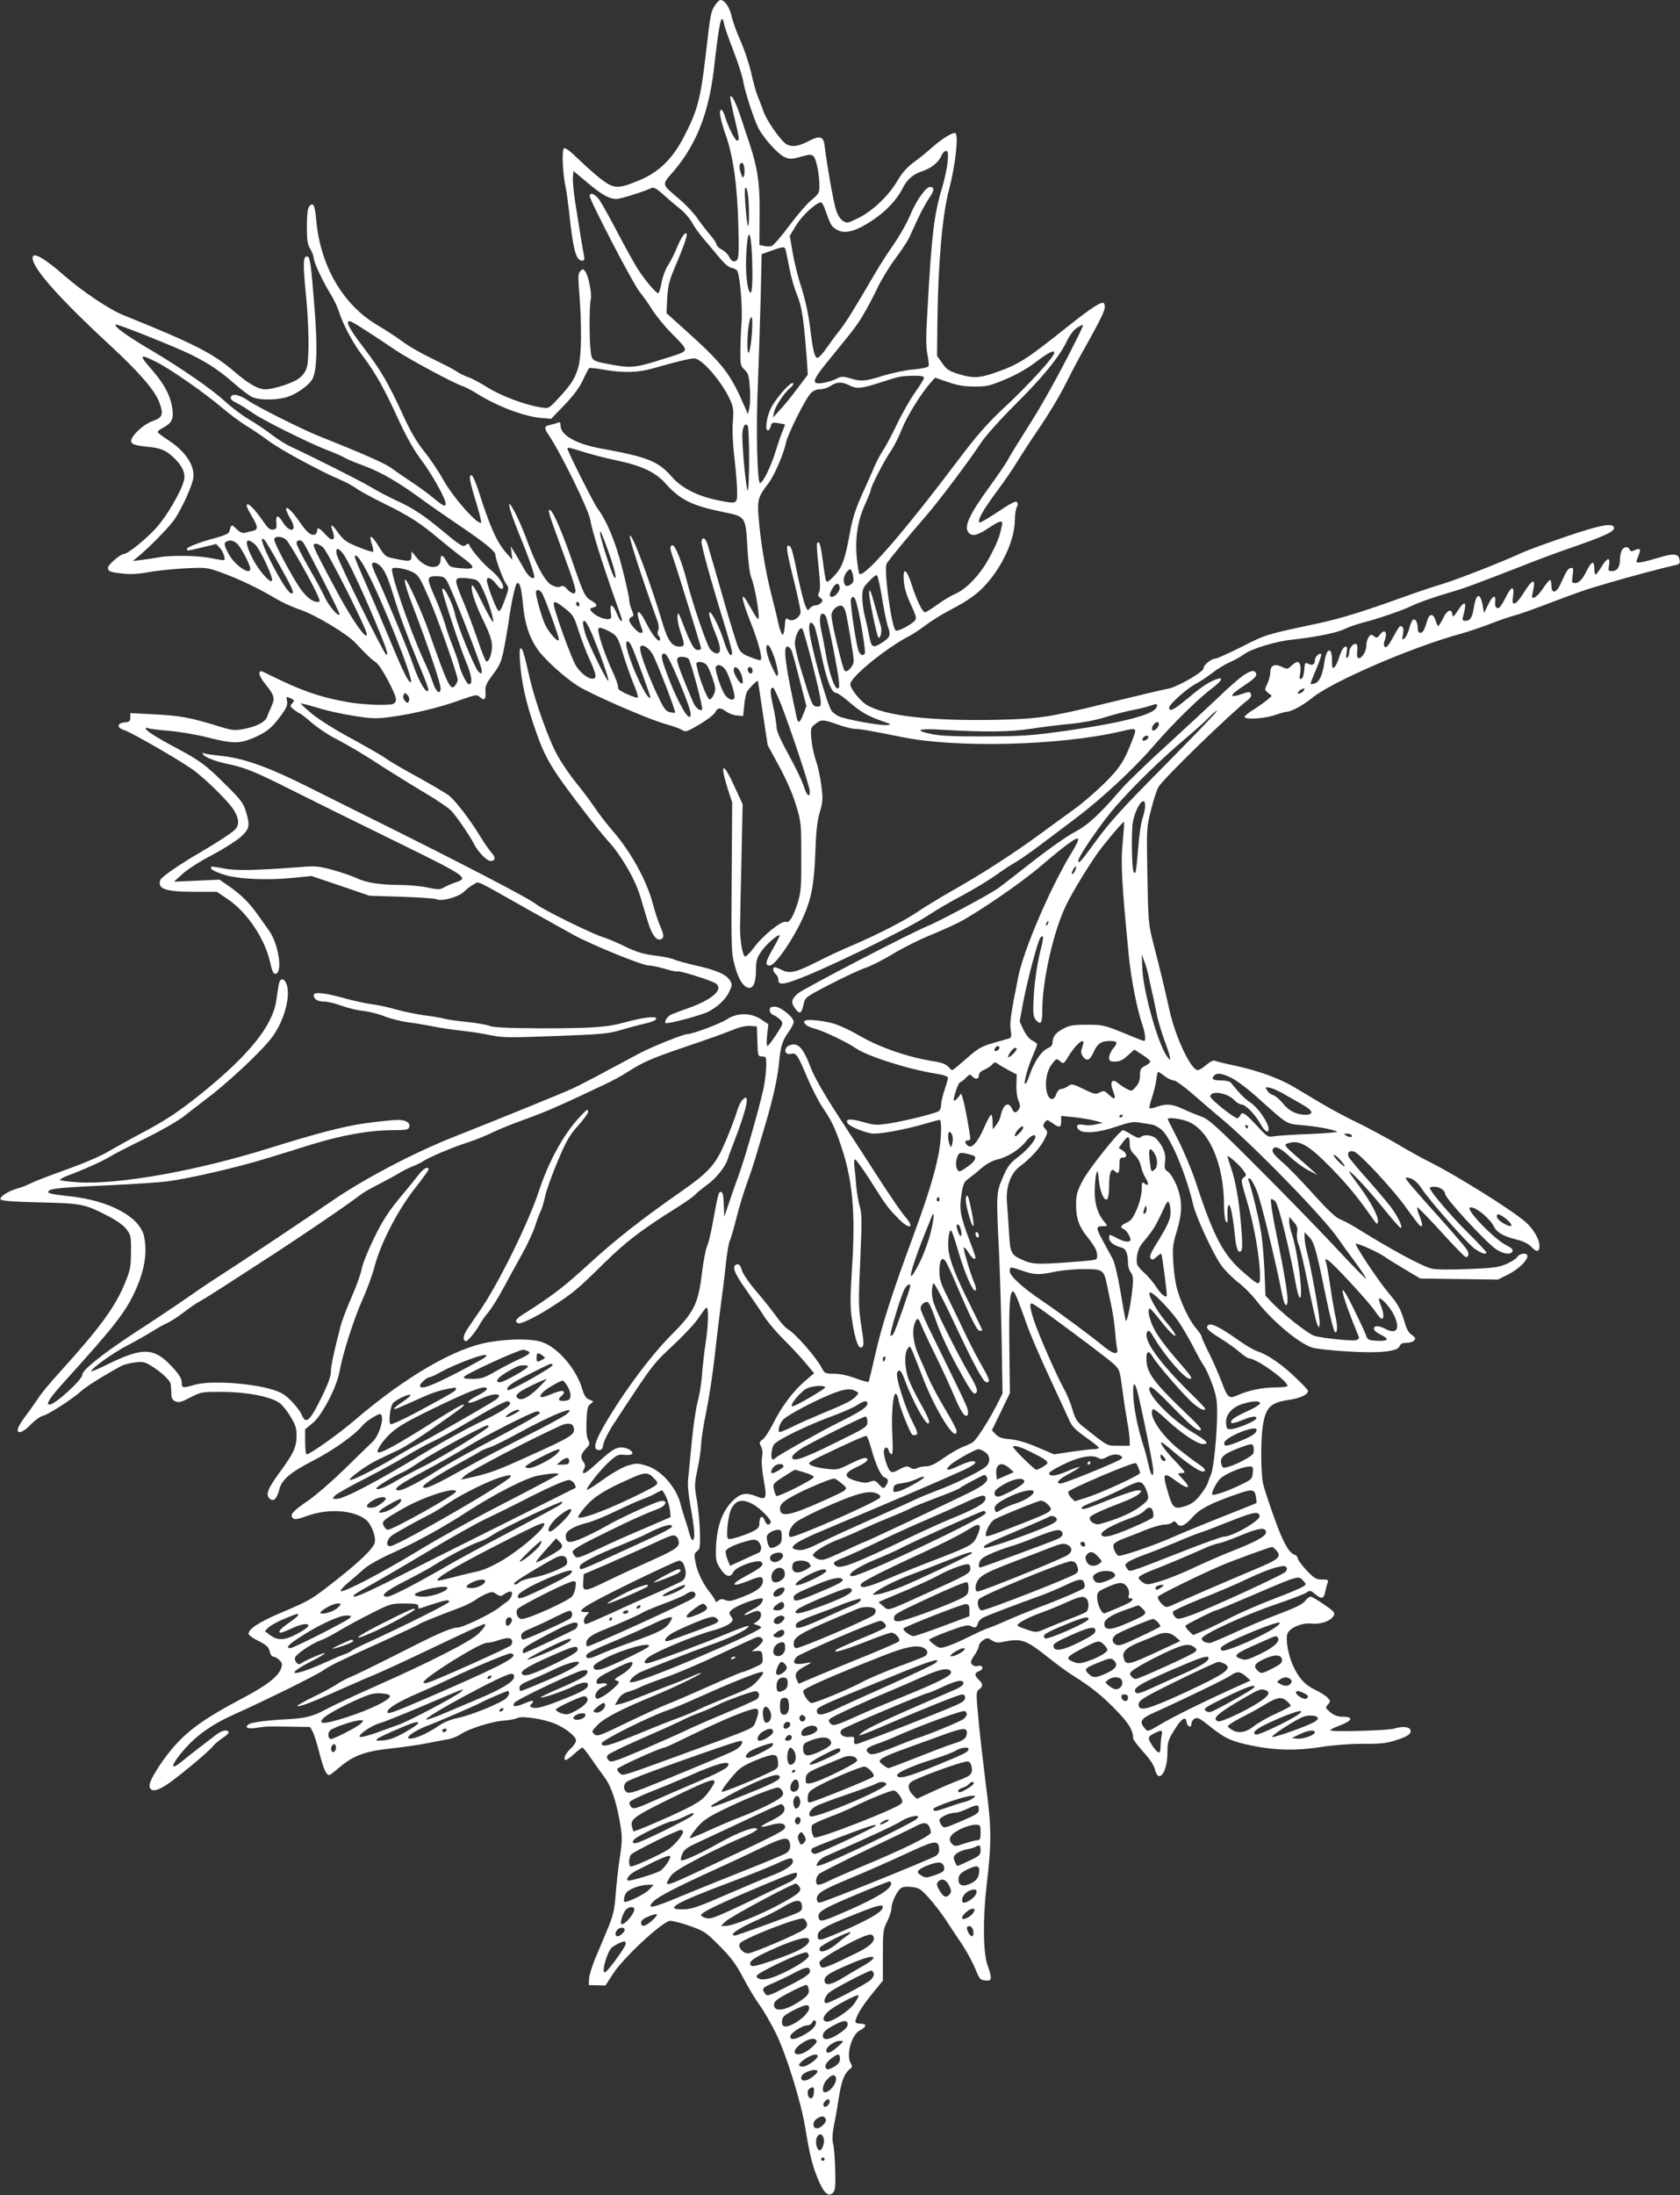 <?xml version="1.0" standalone="no"?>
<!DOCTYPE svg PUBLIC "-//W3C//DTD SVG 20010904//EN"
 "http://www.w3.org/TR/2001/REC-SVG-20010904/DTD/svg10.dtd">
<svg version="1.0" xmlns="http://www.w3.org/2000/svg"
 width="980pt" height="1280pt" viewBox="0 0 980 1280"
 preserveAspectRatio="xMidYMid meet">
<rect x="0" y="0" width="980" height="1280" fill="#333333" stroke="none"/>
<g transform="translate(0,1280) scale(0.1,-0.1)"
fill="#ffffff" stroke="none">
<path d="M4170 12768 c-25 -41 -25 -44 -55 -302 -29 -245 -47 -312 -124 -461
-68 -132 -148 -210 -266 -258 -123 -51 -145 -49 -226 14 -35 28 -94 81 -130
116 -43 42 -71 63 -79 58 -14 -9 -8 -149 10 -229 5 -24 14 -89 20 -143 23
-220 40 -283 76 -283 13 0 15 7 10 33 -7 33 -24 137 -52 317 -9 58 -14 120
-12 139 l3 34 79 -66 c88 -74 130 -97 173 -97 24 0 150 40 205 64 12 6 33 -7
76 -46 32 -29 75 -65 95 -81 20 -15 49 -49 64 -75 14 -26 43 -66 62 -88 20
-23 60 -71 90 -107 36 -44 63 -67 79 -69 14 -2 28 -10 33 -18 16 -32 31 -213
25 -298 -4 -48 -7 -125 -7 -171 -1 -77 1 -85 24 -107 22 -20 26 -34 31 -106 4
-46 2 -99 -3 -118 l-8 -35 -22 50 c-78 181 -123 240 -311 411 l-142 128 4 85
c4 71 11 102 42 176 53 123 78 196 71 203 -10 10 -31 -21 -59 -88 -15 -36 -38
-81 -51 -100 -13 -19 -29 -63 -36 -97 -6 -35 -15 -63 -19 -63 -13 0 -79 78
-117 138 -21 31 -75 129 -121 217 -46 88 -95 175 -108 193 -25 32 -54 43 -54
19 0 -25 254 -514 290 -557 20 -25 54 -72 74 -105 21 -33 70 -94 110 -135 113
-117 118 -101 -47 -154 -150 -48 -186 -53 -283 -35 -130 23 -131 24 -138 77
-9 65 -9 271 0 305 8 32 -13 139 -32 164 -11 16 -14 16 -28 3 -14 -14 -15 -32
-6 -140 14 -188 12 -346 -5 -415 -18 -68 -41 -105 -119 -189 -54 -58 -55 -59
-98 -52 -90 13 -237 68 -314 117 -43 27 -94 54 -113 60 -20 7 -47 20 -61 29
-14 10 -52 31 -85 47 -141 69 -190 97 -245 137 -32 24 -94 64 -138 90 -203
119 -335 348 -358 619 -7 82 -18 102 -41 72 -9 -13 -13 -50 -13 -117 0 -80 4
-103 20 -130 11 -18 20 -42 20 -53 0 -24 55 -140 98 -209 17 -27 39 -72 48
-100 27 -83 82 -186 141 -263 72 -95 127 -193 208 -371 46 -100 88 -174 131
-232 63 -83 144 -228 144 -257 0 -21 -16 -13 -74 35 -28 24 -85 65 -126 92
-41 27 -93 63 -116 80 -35 27 -169 86 -430 190 -94 38 -348 165 -401 201 -53
37 -98 47 -106 25 -5 -12 5 -22 36 -37 23 -12 62 -36 87 -54 56 -41 317 -171
430 -216 47 -18 94 -38 105 -45 11 -8 62 -29 113 -48 106 -39 209 -99 350
-203 31 -23 125 -88 207 -144 152 -102 215 -154 215 -174 0 -24 43 -141 61
-167 19 -26 19 -27 -7 -98 -22 -58 -29 -69 -39 -58 -14 14 -65 151 -65 174 0
25 27 15 55 -22 18 -24 31 -32 37 -26 15 15 -24 74 -74 113 -40 32 -112 116
-120 141 -4 10 -8 10 -20 1 -17 -15 -29 -8 -143 87 -102 85 -172 131 -266 173
-41 19 -108 54 -149 79 -65 38 -329 171 -471 237 -25 12 -72 42 -105 67 -32
25 -90 64 -129 87 -38 22 -104 71 -145 109 -75 69 -259 196 -420 291 -153 90
-227 144 -215 155 6 6 359 -135 440 -176 101 -50 167 -94 250 -167 40 -35 87
-71 104 -79 34 -18 123 -21 191 -5 61 13 149 75 166 116 23 55 26 189 9 403
-21 268 -26 305 -45 305 -22 0 -23 -47 -6 -218 18 -174 21 -375 6 -429 -7 -24
-24 -48 -46 -64 -36 -28 -148 -64 -197 -64 -41 0 -96 31 -182 105 -126 107
-235 162 -644 327 -81 32 -239 138 -341 227 -123 108 -190 146 -190 107 0 -61
160 -240 459 -516 162 -150 254 -256 279 -323 28 -73 21 -92 -37 -112 -46 -15
-112 -72 -124 -107 -9 -25 11 -35 93 -43 81 -7 115 -23 167 -77 39 -40 55 -81
47 -116 -16 -66 -99 -209 -161 -278 -59 -66 -168 -154 -190 -154 -20 0 -93
-63 -93 -80 0 -22 10 -26 91 -35 43 -4 91 -2 145 9 45 8 140 18 210 22 127 6
130 6 219 -26 97 -35 211 -89 315 -151 36 -21 98 -50 138 -63 94 -32 274 -140
326 -195 63 -68 91 -94 120 -114 28 -19 116 -183 116 -216 0 -10 -7 -22 -16
-25 -29 -11 -168 -6 -259 9 -172 30 -281 68 -498 177 -34 17 -31 -20 7 -66 57
-70 62 -87 38 -138 -11 -24 -22 -51 -25 -60 -10 -28 -63 -55 -132 -68 -60 -11
-69 -10 -162 19 -153 47 -217 59 -366 66 l-137 7 0 -26 c0 -21 -5 -25 -32 -28
-46 -4 -49 -31 -4 -45 45 -14 358 -195 416 -242 79 -62 192 -175 221 -220 35
-54 37 -93 7 -121 -24 -22 -104 -74 -210 -136 -115 -67 -217 -138 -223 -155
-18 -52 30 -69 199 -69 l131 0 68 -46 c110 -76 211 -227 242 -362 13 -58 20
-72 33 -70 43 8 16 177 -40 254 -18 25 -47 66 -65 91 -45 65 -99 119 -165 164
l-58 40 -132 -6 -133 -6 49 45 c27 25 103 74 169 108 66 35 142 83 169 106 54
49 58 66 32 152 -14 47 -30 68 -118 155 -113 113 -151 141 -281 210 -119 63
-185 105 -185 117 0 5 5 6 11 3 6 -4 60 -11 121 -16 61 -5 164 -22 230 -39
143 -36 181 -37 258 -6 82 34 114 59 166 130 36 49 43 66 38 89 -5 26 -5 27
20 16 24 -11 25 -14 11 -30 -15 -15 -14 -19 11 -38 15 -11 30 -21 34 -21 3 0
34 -24 67 -53 34 -29 92 -69 130 -88 100 -53 171 -95 301 -180 65 -41 171
-107 237 -146 66 -39 132 -84 147 -100 32 -34 110 -148 133 -194 23 -46 75
-99 96 -99 30 0 32 20 6 48 -13 15 -43 57 -65 94 -57 95 -146 211 -185 241
-18 13 -100 62 -182 107 -83 45 -165 93 -183 107 -19 14 -107 65 -197 114 -94
50 -194 113 -234 146 -38 32 -68 59 -66 61 1 2 47 -10 101 -26 55 -17 151 -38
214 -47 98 -16 127 -16 205 -6 129 17 287 55 404 97 98 35 102 36 121 19 26
-23 35 -14 32 33 -3 31 5 48 44 100 41 55 49 74 66 160 10 53 23 129 28 167
11 82 35 193 44 202 16 16 28 -23 36 -115 10 -115 36 -196 85 -267 39 -57 154
-162 235 -214 75 -48 410 -194 507 -221 43 -12 88 -28 101 -36 21 -14 28 -12
104 33 44 26 85 58 91 71 13 27 30 28 65 2 15 -11 43 -21 62 -22 l35 -3 6 60
c3 33 10 69 16 80 11 21 62 72 64 64 1 -2 14 -87 29 -189 l28 -185 67 -123
c41 -75 79 -162 98 -225 30 -100 31 -107 31 -302 1 -179 -2 -207 -21 -270 -27
-84 -49 -119 -70 -110 -24 8 -134 -81 -183 -148 -24 -32 -48 -56 -54 -54 -15
5 -30 97 -29 172 0 33 4 208 8 388 l7 328 -48 104 c-67 147 -87 139 -39 -14
l26 -80 -3 -438 c-3 -424 -2 -440 19 -517 22 -81 53 -126 85 -126 25 0 38 38
38 109 0 47 5 66 29 101 28 42 100 105 109 96 2 -3 -15 -36 -37 -74 -46 -79
-51 -102 -21 -102 27 0 107 109 169 228 70 137 89 222 97 428 4 127 11 186 26
238 18 61 19 77 9 156 -6 48 -20 114 -32 146 -11 32 -23 89 -26 125 -5 63 -4
66 22 87 35 28 46 28 133 -3 39 -14 84 -25 99 -25 31 0 103 -13 266 -46 317
-67 928 -52 1284 31 98 23 96 24 69 -48 -46 -123 -76 -169 -170 -260 -50 -49
-127 -115 -171 -146 -44 -32 -138 -100 -210 -153 -159 -116 -338 -230 -510
-327 -71 -41 -157 -93 -190 -116 -68 -48 -233 -133 -387 -199 -58 -24 -151
-68 -206 -96 -116 -59 -156 -69 -200 -46 -17 9 -36 16 -42 16 -15 0 -12 -26 5
-40 8 -7 15 -21 15 -32 0 -30 22 -31 101 -2 158 56 645 293 769 374 47 31 138
85 204 119 65 35 153 88 195 118 42 30 92 63 112 74 20 10 92 60 159 111 68
51 155 117 194 146 150 113 341 290 450 417 120 138 263 280 352 346 59 45 63
67 8 44 -43 -18 -79 -43 -168 -117 -69 -58 -96 -70 -96 -44 0 19 104 112 154
138 22 11 66 40 96 63 30 24 77 52 104 64 28 12 64 32 81 45 42 32 183 76 280
86 139 15 268 41 310 63 22 11 72 28 110 38 74 18 233 73 275 94 39 20 136 54
229 81 78 22 164 54 471 174 69 27 185 70 259 95 162 56 226 85 226 105 0 34
-71 22 -272 -46 -109 -37 -227 -80 -263 -96 -128 -59 -378 -156 -466 -183 -49
-14 -152 -49 -229 -77 -237 -85 -369 -126 -497 -153 -306 -65 -303 -64 -444
-136 -76 -38 -145 -69 -154 -69 -24 0 -70 -38 -70 -58 0 -20 -151 -107 -203
-117 -33 -6 -131 -29 -377 -89 -317 -78 -387 -88 -625 -93 -388 -8 -656 23
-761 88 -38 23 -94 95 -94 119 0 42 210 213 350 285 19 10 60 37 90 60 30 23
94 63 142 88 119 62 170 101 229 172 91 112 149 250 149 358 0 26 5 58 11 69
8 14 8 23 0 31 -7 7 -40 -10 -111 -58 -56 -37 -103 -65 -107 -62 -12 13 19 70
99 178 47 63 102 143 123 179 22 36 80 126 131 200 50 74 115 181 143 238 28
56 72 140 97 185 134 238 149 272 134 298 -11 16 -71 -23 -217 -139 -242 -193
-282 -218 -427 -268 -85 -29 -125 -30 -207 -4 -54 17 -69 27 -93 63 l-30 42 2
200 c4 337 29 624 68 770 36 137 56 310 38 328 -11 10 -76 -29 -134 -80 -30
-27 -80 -68 -111 -90 -39 -29 -68 -62 -96 -110 -52 -87 -143 -173 -226 -214
-63 -31 -66 -32 -91 -16 -16 11 -31 35 -41 69 -15 50 -51 254 -64 363 -7 62
-27 68 -101 29 -59 -31 -103 -33 -133 -7 -38 34 -105 133 -122 180 -10 27 -25
69 -36 94 -10 25 -27 87 -38 138 -12 52 -39 132 -60 180 -22 47 -45 111 -52
141 -11 55 -41 100 -66 100 -7 0 -22 -14 -33 -32z m54 -109 c3 -17 28 -88 55
-157 27 -70 52 -148 56 -174 7 -52 63 -225 89 -275 29 -57 117 -155 153 -169
30 -13 41 -13 94 2 53 15 62 15 75 2 16 -15 34 -108 34 -174 0 -37 -5 -46 -46
-80 -26 -21 -84 -88 -130 -150 -46 -62 -92 -115 -103 -119 -10 -3 -31 -3 -45
1 l-26 6 1 177 c2 202 -13 286 -83 486 -5 17 -21 64 -35 105 -25 74 -53 122
-53 90 0 -8 11 -62 25 -120 28 -118 29 -130 15 -130 -12 0 -53 81 -70 138 -7
23 -17 42 -22 42 -17 0 -7 -55 26 -149 43 -123 67 -291 73 -528 4 -135 2 -187
-6 -197 -16 -19 -35 -11 -49 19 -6 13 -25 31 -42 40 -16 8 -30 22 -30 29 0 7
-17 33 -38 57 -21 24 -54 67 -73 95 -19 28 -65 78 -104 111 -109 93 -107 82
-35 165 133 157 205 341 235 600 31 275 44 332 59 257z m1304 -801 c-3 -35
-17 -101 -31 -148 -48 -156 -63 -280 -87 -722 -9 -148 -9 -212 0 -254 6 -30 9
-61 7 -68 -3 -8 -34 -15 -85 -20 -45 -3 -124 -20 -178 -36 -109 -34 -130 -36
-195 -16 -40 12 -50 12 -75 0 -41 -22 -115 -37 -127 -25 -13 13 5 43 92 149
138 169 151 186 190 252 21 36 57 103 79 150 22 47 69 124 104 171 35 47 71
101 80 120 9 19 32 69 51 111 20 43 50 98 67 123 31 44 32 65 5 65 -24 0 -82
-82 -116 -165 -18 -44 -61 -120 -96 -170 -34 -49 -82 -123 -105 -163 -120
-206 -173 -292 -209 -337 -22 -27 -58 -76 -80 -108 -22 -32 -46 -56 -52 -54
-16 5 -26 48 -42 181 -9 73 -28 159 -49 226 -20 59 -43 152 -52 206 l-17 99
39 64 c35 57 116 131 144 131 5 0 16 -21 25 -47 30 -85 34 -92 61 -109 36 -24
81 -21 143 10 113 58 203 141 249 233 25 48 59 77 110 94 51 16 97 52 112 88
7 17 19 31 28 31 12 0 14 -11 10 -62z m-1186 -37 c2 -16 1 -37 -2 -47 -6 -15
-9 -11 -19 18 -12 36 -9 58 8 58 5 0 11 -13 13 -29z m27 -265 c1 -44 -2 -77
-5 -74 -9 10 -25 208 -17 221 11 17 22 -54 22 -147z m20 -343 c1 -61 -3 -114
-8 -118 -19 -11 -34 108 -28 217 10 201 34 137 36 -99z m195 125 c3 -13 13
-61 22 -108 9 -47 29 -115 44 -151 28 -66 40 -150 57 -384 l5 -80 -62 -82
c-34 -46 -80 -102 -102 -125 l-39 -43 6 30 c7 35 57 111 93 142 15 12 23 25
19 29 -13 13 -108 -96 -133 -152 -24 -55 -32 -124 -14 -124 5 0 12 11 16 24 5
22 10 24 42 19 21 -3 38 -7 40 -8 2 -1 -4 -18 -12 -36 -8 -19 -27 -72 -41
-119 -27 -88 -72 -181 -91 -187 -17 -6 -25 322 -13 577 5 124 12 345 16 492
l6 266 56 20 c73 26 80 26 85 0z m-198 -485 c-8 -108 -26 -152 -26 -62 0 80
11 159 23 159 6 0 7 -35 3 -97z m-2238 11 c48 -31 119 -78 157 -104 76 -52
338 -193 390 -210 17 -6 53 -24 79 -40 120 -77 281 -138 381 -147 l60 -5 79
82 c54 56 87 102 107 145 16 35 32 66 37 69 4 2 43 -2 87 -10 110 -19 197 -17
280 7 149 42 219 59 245 59 45 0 164 -139 211 -246 17 -38 19 -57 14 -122 -4
-49 -1 -127 9 -212 9 -74 16 -163 16 -197 0 -74 1 -73 -122 -48 -113 24 -206
72 -262 138 -77 88 -141 113 -411 162 -144 26 -235 78 -235 133 0 19 -4 23
-17 17 -10 -4 -30 -10 -45 -13 -32 -5 -35 -18 -13 -50 71 -101 241 -447 249
-507 8 -53 65 -236 140 -450 51 -144 49 -135 39 -135 -5 0 -16 20 -26 45 -24
56 -42 59 -34 5 5 -37 3 -40 -19 -40 -29 0 -75 22 -94 45 -11 14 -10 17 8 22
30 7 28 19 -6 39 -40 23 -46 36 -108 215 -58 169 -114 302 -133 313 -20 12
-12 -13 63 -218 86 -234 95 -266 72 -266 -9 0 -26 11 -38 25 -15 18 -25 22
-38 15 -11 -6 -28 -4 -51 8 -39 19 -93 118 -148 270 -18 48 -47 116 -66 152
-54 104 -43 38 21 -118 63 -154 97 -253 90 -260 -12 -12 -38 12 -63 58 -16 28
-38 68 -51 88 l-23 37 5 -40 5 -40 -35 40 c-55 62 -95 150 -163 364 -15 47
-33 87 -39 89 -19 6 -14 -29 24 -152 20 -65 33 -120 31 -123 -18 -18 -163 145
-221 249 -26 47 -76 122 -111 165 -46 58 -81 118 -128 221 -77 169 -127 255
-214 369 -74 97 -103 142 -103 162 0 18 16 11 118 -55z m4126 -55 c-98 -195
-200 -379 -286 -512 -48 -76 -97 -155 -107 -175 -10 -20 -58 -90 -105 -155
-124 -170 -157 -242 -124 -275 21 -21 51 -13 113 28 72 48 88 50 79 13 -14
-66 -29 -103 -72 -183 -53 -99 -131 -182 -198 -212 -26 -11 -74 -40 -107 -64
-32 -24 -65 -44 -71 -44 -15 0 -49 70 -79 164 -29 91 -51 101 -45 20 3 -40 16
-85 41 -138 29 -62 35 -82 25 -93 -19 -24 -97 -65 -112 -60 -24 9 -72 356 -54
390 10 19 122 155 236 286 73 85 247 316 313 417 28 42 110 134 201 225 165
164 258 279 302 371 17 35 39 64 59 77 17 11 33 18 35 16 2 -1 -18 -45 -44
-96z m-124 -66 c0 -24 -151 -189 -302 -329 -93 -88 -151 -154 -265 -305 -312
-414 -544 -681 -570 -655 -3 2 -9 40 -14 83 -13 117 3 226 46 319 19 42 35 82
35 89 0 18 80 173 117 226 18 26 46 82 63 125 30 76 110 205 167 271 l28 31
75 -26 c55 -19 96 -26 155 -26 72 0 90 4 182 43 64 27 129 64 178 102 70 53
105 71 105 52z m-5237 -54 c81 -41 281 -180 384 -268 45 -38 110 -86 145 -107
35 -21 90 -59 124 -84 62 -48 302 -178 414 -225 35 -15 78 -38 96 -51 18 -14
91 -54 164 -90 149 -73 212 -114 320 -205 42 -35 100 -82 130 -104 89 -64 88
-77 -6 -68 -56 5 -62 8 -79 39 -21 40 -35 44 -35 10 0 -61 -85 -54 -139 12
l-30 37 -1 -27 c0 -32 -8 -34 -95 -16 -57 11 -59 13 -98 76 -42 67 -58 69 -37
6 7 -19 9 -38 6 -41 -3 -3 -41 9 -85 27 -70 28 -85 39 -117 82 -39 55 -50 58
-33 9 19 -53 -3 -62 -42 -18 -35 39 -49 46 -49 23 0 -8 -5 -18 -10 -21 -22
-13 -48 8 -94 74 -67 98 -106 108 -50 13 41 -70 -3 -86 -47 -16 -27 44 -41 43
-37 -3 3 -33 0 -38 -19 -41 -17 -3 -30 8 -55 44 -49 71 -83 107 -96 103 -8 -3
1 -25 23 -62 42 -70 43 -85 8 -93 -16 -3 -36 -8 -46 -11 -12 -3 -30 5 -48 23
-30 29 -28 29 -43 -19 -2 -8 -35 -22 -73 -32 -95 -25 -173 -55 -173 -66 0 -12
1 -12 93 10 l78 19 20 -21 c20 -21 35 -64 27 -72 -2 -3 -36 2 -74 10 -77 16
-233 19 -309 5 -27 -5 -72 -12 -100 -15 l-50 -6 34 28 c65 54 177 169 208 213
46 68 105 199 111 245 8 72 -47 153 -144 217 -35 22 -64 45 -64 49 0 5 12 15
28 23 53 28 65 50 58 109 -10 75 -43 141 -114 224 -85 97 -82 103 21 52z
m4477 -92 c0 -7 -23 -44 -50 -82 -28 -39 -76 -122 -106 -185 -30 -63 -67 -132
-81 -153 -15 -21 -36 -62 -49 -90 -12 -29 -45 -104 -74 -167 -38 -84 -57 -143
-71 -220 -30 -164 -45 -206 -91 -256 -30 -32 -44 -41 -49 -32 -3 7 -12 59 -19
116 -13 97 -21 124 -34 104 -3 -5 1 -67 9 -137 10 -93 11 -134 3 -148 -8 -16
-7 -23 7 -33 15 -11 16 -16 5 -29 -7 -8 -22 -15 -33 -15 -11 0 -26 -8 -33 -17
-12 -16 -14 -15 -27 17 -8 19 -26 91 -41 160 -32 158 -39 183 -54 188 -19 6
-15 -27 28 -199 22 -89 40 -173 40 -186 0 -32 -45 -61 -70 -45 -17 11 -19 7
-22 -38 -2 -28 -7 -50 -13 -51 -5 0 -16 28 -24 63 -7 35 -27 115 -43 178 -33
130 -63 312 -73 446 -8 100 -3 117 59 198 33 43 89 173 101 236 10 47 111 251
142 284 16 18 34 26 56 26 18 0 46 9 62 20 37 24 66 25 108 4 43 -23 73 -20
180 15 117 38 120 38 195 40 44 1 62 -3 62 -12z m-1020 -474 c0 -101 -4 -183
-8 -183 -9 0 -32 236 -32 321 0 48 17 79 32 56 4 -6 8 -94 8 -194z m-966 42
c43 -14 131 -37 195 -50 143 -30 226 -69 283 -134 85 -95 154 -129 333 -166
136 -27 135 -25 145 -214 5 -83 14 -150 23 -171 22 -52 53 -240 39 -240 -4 0
-25 33 -47 73 -59 107 -56 59 4 -93 49 -122 73 -220 55 -220 -5 0 -31 8 -59
19 -38 14 -54 26 -67 52 -9 19 -51 153 -92 299 -42 146 -81 282 -88 304 -14
41 -31 49 -36 18 -3 -19 58 -239 138 -497 22 -71 40 -138 40 -148 0 -40 -25
-7 -45 59 -25 79 -71 174 -85 174 -10 0 5 -55 39 -138 27 -68 28 -102 2 -102
-11 0 -28 11 -39 25 -20 25 -105 275 -137 403 -26 102 -66 202 -81 202 -18 0
-18 -17 2 -71 22 -63 164 -521 164 -531 0 -4 -9 -8 -21 -8 -21 0 -41 37 -92
170 -19 49 -22 52 -25 27 -2 -16 6 -56 17 -90 27 -80 27 -87 -7 -87 -40 0 -65
33 -92 120 -80 267 -186 551 -196 525 -5 -13 77 -264 159 -490 10 -25 12 -47
6 -62 -5 -13 -4 -25 1 -28 6 -4 10 -13 10 -22 0 -30 -46 24 -80 93 -44 90 -67
86 -35 -6 18 -52 18 -50 1 -50 -17 0 -66 56 -66 75 0 7 7 15 15 18 13 5 13 10
0 41 -8 20 -15 46 -15 60 0 13 -18 95 -40 182 -40 156 -89 274 -145 350 -21
28 -175 334 -175 348 0 9 10 7 94 -19z m146 -584 c36 -101 51 -165 34 -148
-14 14 -83 231 -84 261 0 21 12 -7 50 -113z m-1881 72 c20 -17 156 -258 186
-329 12 -29 12 -34 0 -34 -32 0 -66 26 -104 79 -49 71 -151 262 -151 284 0 23
42 22 69 0z m-35 -155 c75 -135 85 -158 67 -158 -16 0 -56 59 -115 173 -54
104 -75 171 -42 137 8 -8 48 -76 90 -152z m-255 136 c22 -16 81 -126 81 -151
0 -40 -89 20 -124 83 -29 52 -32 70 -13 77 21 9 32 7 56 -9z m108 -8 c29 -25
112 -201 99 -213 -13 -13 -78 63 -112 129 -50 99 -45 133 13 84z m281 12 c18
-24 212 -405 212 -418 0 -25 -60 43 -84 95 -12 27 -55 106 -94 174 -40 69 -72
133 -72 143 0 21 23 24 38 6z m115 -28 c27 -21 257 -478 257 -509 -1 -36 -79
74 -167 235 -108 200 -143 270 -143 284 0 16 25 12 53 -10z m117 -37 c28 -36
100 -187 183 -383 70 -166 87 -218 69 -206 -16 10 -281 546 -288 584 -8 40 7
42 36 5z m137 -99 c89 -165 276 -634 260 -651 -11 -10 -47 62 -121 242 -41 99
-104 246 -140 328 -36 81 -66 152 -66 158 0 28 29 -5 67 -77z m81 26 c26 -24
44 -65 78 -175 36 -117 79 -232 145 -393 59 -143 65 -162 52 -162 -17 0 -54
70 -82 151 -27 81 -161 404 -215 519 -14 30 -26 61 -26 68 0 18 24 15 48 -8z
m189 -36 c34 -17 42 -30 96 -154 53 -122 167 -447 167 -475 0 -6 -6 -20 -14
-31 -27 -36 -42 -7 -156 317 -39 111 -124 299 -135 299 -11 0 5 -56 52 -178
77 -201 153 -426 153 -454 0 -44 -27 -24 -46 35 -9 28 -32 85 -52 126 -84 185
-199 520 -184 536 11 11 78 -1 119 -21z m2569 -21 c5 -29 3 -39 -12 -50 -25
-18 -38 -12 -42 21 -3 26 21 66 39 66 4 0 11 -16 15 -37z m169 -129 c12 -72
27 -145 33 -164 19 -52 15 -66 -28 -94 -58 -38 -66 -35 -80 37 -6 34 -18 87
-26 117 -8 30 -14 78 -14 107 0 47 4 57 38 92 20 22 41 39 47 37 5 -1 19 -61
30 -132z m-2540 102 c26 -40 205 -497 205 -524 0 -24 -1 -25 -20 -7 -20 18
-125 274 -136 335 -13 65 -73 179 -74 140 0 -22 104 -337 139 -420 33 -77 40
-130 17 -130 -14 0 -49 72 -61 125 -4 17 -20 62 -35 100 -16 39 -36 97 -45
130 -10 33 -35 100 -56 148 -52 117 -51 127 6 127 36 0 48 -5 60 -24z m155 7
c28 -5 36 -14 60 -67 32 -71 64 -175 56 -183 -2 -3 -31 48 -63 113 -42 86 -59
113 -61 96 -5 -31 22 -109 75 -216 30 -63 43 -102 43 -132 0 -47 -18 -96 -33
-91 -5 1 -28 59 -51 127 -24 69 -61 170 -84 224 -52 123 -53 136 -8 136 18 0
48 -3 66 -7z m2138 -47 c4 -20 -25 -56 -45 -56 -18 0 -16 16 4 51 19 31 36 33
41 5z m-1739 -30 c14 -17 101 -254 101 -275 0 -23 -53 33 -78 82 -23 47 -62
188 -55 200 7 11 19 8 32 -7z m1839 -68 c22 -85 53 -278 47 -288 -10 -16 -23
-12 -35 10 -14 26 -53 287 -46 305 10 27 23 16 34 -27z m-1701 -27 c45 -35 52
-46 77 -126 16 -48 42 -118 58 -154 43 -94 50 -121 33 -127 -24 -10 -75 26
-105 74 -27 42 -130 328 -130 360 0 20 16 14 67 -27z m83 23 c0 -8 -4 -12 -10
-9 -5 3 -10 10 -10 16 0 5 5 9 10 9 6 0 10 -7 10 -16z m1552 -39 c12 -45 48
-259 48 -287 0 -31 -38 -74 -53 -59 -12 12 -77 283 -77 323 0 29 34 61 59 56
8 -2 18 -16 23 -33z m-115 -27 c5 -7 27 -102 48 -211 28 -147 35 -201 27 -209
-18 -18 -49 64 -72 184 -10 57 -24 129 -31 160 -15 73 0 113 28 76z m-1364
-104 c47 -113 97 -254 96 -272 0 -24 -117 213 -135 273 -17 61 -18 78 -2 73 7
-3 25 -36 41 -74z m1297 46 c6 -12 24 -83 39 -159 32 -154 61 -231 87 -231 9
0 44 -24 78 -54 66 -57 110 -83 196 -112 50 -17 52 -19 25 -22 -42 -4 -248 34
-283 52 -16 8 -33 21 -39 28 -30 38 -133 414 -133 487 0 36 14 40 30 11z
m-1201 -29 c51 -27 55 -32 90 -149 18 -56 45 -132 61 -170 16 -37 24 -68 19
-70 -5 -2 -34 8 -64 22 -36 16 -53 29 -50 38 3 8 -13 54 -36 102 -38 81 -79
203 -79 233 0 18 15 16 59 -6z m1187 -181 c59 -235 63 -260 36 -260 -34 0 -33
-3 -107 241 -14 48 -27 104 -28 126 -1 42 28 102 43 87 5 -5 30 -92 56 -194z
m-1055 99 c19 -36 117 -304 113 -308 -18 -18 -117 194 -139 297 -8 37 8 44 26
11z m126 -54 c25 -45 137 -334 131 -340 -2 -3 -17 -1 -33 3 -25 7 -35 24 -83
127 -59 132 -94 233 -87 252 8 22 49 -2 72 -42z m711 -21 c12 -38 21 -80 20
-94 -3 -21 -8 -15 -32 35 -34 71 -47 140 -25 133 8 -2 24 -36 37 -74z m99 44
c6 -13 27 -91 48 -174 l39 -151 -18 -47 c-20 -53 -31 -58 -39 -18 -67 307 -80
412 -54 412 8 0 18 -10 24 -22z m-655 -183 c64 -153 79 -205 59 -205 -20 0
-84 124 -131 253 -35 94 -38 120 -12 115 12 -2 38 -53 84 -163z m55 133 c14
-17 86 -288 79 -295 -11 -12 -37 8 -51 39 -49 111 -95 230 -95 247 0 16 6 21
29 21 16 0 33 -6 38 -12z m105 -35 c8 -10 24 -46 35 -79 18 -54 19 -65 7 -94
-8 -17 -19 -30 -26 -28 -13 4 -59 122 -72 186 -7 29 -5 32 17 32 13 0 31 -8
39 -17z m117 -40 c24 -49 52 -143 45 -154 -9 -15 -30 -10 -51 14 -22 23 -66
154 -57 169 13 21 45 6 63 -29z m70 13 c18 -21 31 -75 20 -81 -11 -7 -49 53
-49 78 0 21 13 22 29 3z m81 -7 c0 -24 -23 -21 -28 4 -2 10 3 17 12 17 10 0
16 -9 16 -21z m170 -206 c54 -140 160 -458 163 -492 4 -47 -16 -33 -34 23 -9
31 -49 113 -88 184 -46 84 -71 139 -71 160 0 18 -9 73 -20 123 -19 86 -19 109
0 109 4 0 27 -48 50 -107z m-2174 31 c-6 -16 -8 -16 -23 -2 -9 10 -13 23 -9
34 6 16 8 16 23 2 9 -10 13 -23 9 -34z m4360 -39 c-16 -42 -202 -90 -526 -136
-199 -28 -254 -32 -470 -33 -172 -1 -265 3 -312 13 -111 22 -84 35 55 26 252
-15 398 -13 517 5 63 10 167 23 232 29 73 7 152 22 212 41 52 16 122 34 155
40 33 6 77 17 98 24 43 15 48 14 39 -9z m14 -98 c0 -14 -20 -37 -32 -37 -12 0
-10 24 4 38 16 16 28 15 28 -1z m-62 -79 c-3 -7 -12 -14 -21 -16 -12 -2 -15 1
-11 12 7 19 38 22 32 4z"/>
<path d="M5070 9339 c0 -31 45 -248 54 -256 12 -12 23 42 14 67 -5 14 -20 65
-33 114 -26 94 -35 114 -35 75z"/>
<path d="M9460 9591 c-5 -11 -10 -34 -10 -51 0 -45 -16 -70 -46 -70 -23 0 -24
3 -18 35 9 49 -11 45 -44 -10 -15 -24 -30 -45 -34 -45 -5 0 -8 16 -8 35 0 47
-15 44 -41 -7 -28 -57 -48 -78 -72 -78 -18 0 -19 5 -13 46 5 39 4 45 -11 42
-17 -3 -25 -16 -60 -93 -24 -54 -53 -60 -53 -10 0 20 -4 35 -9 33 -5 -1 -24
-25 -43 -53 -31 -47 -67 -68 -60 -35 2 8 6 30 9 49 9 50 -15 36 -58 -35 -20
-32 -43 -60 -52 -62 -14 -3 -16 3 -11 42 9 63 -9 60 -42 -6 -15 -29 -31 -56
-37 -60 -18 -11 -28 2 -25 32 5 46 -15 39 -41 -15 l-24 -50 -8 44 c-15 81 -39
73 -53 -19 -8 -51 -21 -70 -48 -70 -16 0 -19 5 -14 23 25 89 13 103 -31 35
-25 -37 -28 -39 -31 -20 -5 36 -31 25 -54 -23 -12 -25 -25 -45 -29 -45 -3 0
-10 15 -15 33 -12 40 -36 41 -47 2 -18 -59 -27 -75 -42 -75 -10 0 -15 10 -15
28 0 33 -14 57 -28 48 -5 -3 -15 -25 -21 -49 -6 -25 -18 -50 -27 -58 -16 -13
-17 -11 -10 23 4 24 3 39 -6 44 -13 8 -13 8 -59 -75 -21 -37 -34 -50 -41 -43
-7 7 -7 21 1 43 16 45 -3 64 -29 29 -16 -21 -20 -22 -35 -10 -15 12 -19 12
-31 -5 -8 -10 -14 -33 -14 -51 0 -35 -31 -81 -48 -70 -6 4 -8 21 -5 40 3 18 1
36 -5 40 -15 9 -42 -22 -42 -49 0 -13 -5 -27 -11 -30 -7 -5 -8 5 -4 29 5 22 3
36 -3 36 -14 0 -27 -20 -42 -68 -7 -23 -19 -47 -27 -53 -10 -9 -13 -2 -13 39
0 86 -33 76 -45 -13 -10 -70 -29 -112 -55 -120 -12 -4 -23 -5 -25 -3 -2 1 13
40 33 86 19 45 32 85 29 88 -10 10 -37 -16 -37 -37 0 -24 -16 -32 -39 -19 -18
9 -20 6 -23 -37 -2 -28 -8 -48 -17 -51 -11 -4 -12 3 -7 30 7 39 0 68 -17 68
-6 0 -21 -10 -34 -22 -22 -21 -25 -21 -56 -6 -42 20 -67 8 -67 -32 0 -16 -8
-46 -17 -66 -17 -35 -17 -36 4 -54 l22 -17 -22 -20 c-12 -11 -48 -37 -79 -57
-32 -19 -58 -40 -58 -46 0 -17 114 -11 175 10 32 11 64 20 72 20 25 0 98 40
145 79 115 95 579 296 870 376 47 13 126 40 175 59 48 19 108 39 133 46 25 6
99 32 165 57 225 85 250 94 385 133 124 37 325 90 393 105 22 4 28 11 25 27
-6 41 -30 44 -127 15 -49 -15 -99 -27 -110 -27 -19 0 -19 2 -5 36 18 43 13 51
-20 36 -19 -9 -25 -8 -30 4 -8 20 -33 17 -46 -5z m-1864 -827 c-11 -7 -22 -11
-25 -8 -3 3 3 12 13 20 11 7 22 11 25 8 3 -3 -3 -12 -13 -20z"/>
<path d="M3034 8934 c8 -113 35 -233 84 -375 43 -125 64 -170 119 -257 56 -87
249 -339 312 -408 73 -79 154 -217 185 -318 13 -45 34 -113 46 -153 23 -75 49
-109 75 -100 20 8 19 25 -5 80 -12 26 -29 80 -40 121 -36 140 -129 309 -240
436 -31 36 -76 94 -100 130 -24 36 -71 99 -105 140 -34 41 -83 112 -109 158
-51 87 -133 315 -167 462 -32 141 -41 170 -52 170 -6 0 -8 -30 -3 -86z"/>
<path d="M7249 8859 c-24 -17 -85 -70 -134 -118 -50 -47 -186 -174 -303 -281
-118 -107 -239 -224 -270 -260 -131 -152 -196 -211 -272 -251 -41 -21 -148
-96 -238 -166 -90 -71 -182 -142 -205 -159 -43 -33 -355 -200 -417 -224 -84
-33 -726 -366 -756 -393 -39 -34 -42 -54 -13 -91 25 -32 35 -26 47 29 8 39 10
41 157 117 83 43 174 85 204 95 30 9 102 46 160 81 58 35 154 83 213 107 59
24 134 58 168 75 107 54 365 231 475 325 39 33 100 84 137 113 101 78 111 71
46 -35 -121 -199 -276 -559 -308 -718 -44 -220 -51 -269 -44 -310 5 -34 3 -46
-7 -49 -8 -3 -50 -15 -94 -27 -70 -21 -89 -31 -157 -91 -42 -37 -80 -68 -83
-68 -4 0 -14 9 -23 20 -12 14 -38 24 -82 31 -153 24 -320 82 -436 150 -44 26
-107 56 -140 67 -59 20 -168 32 -180 19 -13 -13 17 -35 62 -46 48 -12 189 -80
236 -113 66 -46 306 -123 466 -148 45 -7 72 -17 72 -24 0 -7 -9 -39 -20 -71
-11 -32 -20 -70 -20 -85 0 -15 -6 -32 -12 -38 -17 -13 -196 -58 -294 -73 -72
-11 -86 -10 -154 10 -72 20 -101 17 -85 -9 13 -21 113 -60 153 -60 54 0 184
25 286 54 48 14 92 26 97 26 14 0 11 -110 -6 -199 -23 -118 -66 -257 -154
-495 -117 -317 -178 -507 -216 -676 -19 -84 -36 -155 -39 -158 -3 -2 -37 7
-76 22 -45 16 -91 26 -125 26 -51 0 -55 2 -71 33 -32 62 -151 198 -196 225
-16 9 -47 44 -70 77 -24 33 -75 98 -116 145 -41 48 -78 101 -84 123 -8 26 -16
37 -27 35 -35 -7 -21 -46 48 -144 38 -54 87 -126 108 -159 21 -33 72 -93 114
-135 42 -41 99 -103 127 -136 l51 -61 -56 -48 c-69 -60 -133 -146 -184 -247
-21 -42 -48 -83 -61 -92 -19 -14 -20 -18 -9 -40 9 -15 11 -38 6 -64 -4 -24 0
-76 10 -132 20 -107 15 -119 -40 -96 -57 24 -90 20 -130 -15 -71 -63 -106
-159 -109 -299 -1 -57 3 -72 27 -108 31 -47 58 -54 75 -18 14 31 145 77 164
58 17 -17 -1 -33 -94 -83 -95 -51 -81 -67 22 -25 66 27 80 26 80 -3 0 -33 -33
-59 -115 -91 -65 -26 -83 -29 -103 -20 -18 8 -28 7 -40 -2 -12 -11 -16 -11
-20 0 -2 7 -14 25 -26 40 -42 51 -77 121 -88 177 -10 51 -9 57 8 70 17 12 19
26 17 107 -1 51 -9 134 -17 185 -16 88 -16 97 4 192 11 54 20 118 20 141 0 24
13 108 30 189 16 80 39 229 50 331 11 102 28 237 36 300 9 63 22 167 28 230 7
63 17 124 23 135 6 11 23 70 38 130 15 61 43 153 62 205 19 52 43 124 53 160
11 36 35 119 55 185 45 152 71 270 80 363 8 89 19 125 56 176 16 22 29 48 29
57 0 28 -76 89 -110 89 -23 0 -30 -4 -30 -20 0 -12 9 -24 23 -29 12 -5 30 -18
40 -28 17 -19 16 -22 -25 -86 -24 -36 -47 -66 -51 -66 -5 -1 -6 28 -2 63 l7
64 -42 28 c-60 40 -139 40 -199 1 -39 -26 -202 -87 -233 -87 -22 0 -209 -75
-278 -112 -36 -19 -126 -67 -200 -107 -74 -40 -160 -84 -190 -98 -58 -27 -410
-170 -700 -285 -229 -91 -518 -243 -700 -368 -158 -109 -516 -348 -675 -450
-55 -35 -138 -92 -185 -125 -47 -33 -175 -119 -285 -190 -193 -126 -315 -223
-315 -251 0 -29 -159 -174 -191 -174 -25 0 1 39 94 142 279 308 347 394 403
515 58 123 76 236 53 329 -28 110 -201 203 -427 228 -126 14 -147 20 -122 36
18 11 102 18 370 30 124 6 263 15 310 21 121 14 420 83 590 136 80 24 195 60
255 79 183 56 340 84 479 84 68 0 88 3 92 15 11 27 -16 45 -65 45 -26 0 -110
-9 -187 -19 -132 -19 -282 -58 -567 -147 -419 -131 -875 -212 -1110 -198 -59
4 -107 10 -107 14 0 4 15 13 32 20 104 39 210 86 258 115 30 18 125 67 210
108 85 42 183 98 217 124 34 26 110 85 170 131 59 46 163 138 231 205 104 104
129 134 163 202 43 88 60 187 40 238 -15 37 -39 35 -45 -5 -3 -18 -10 -61 -15
-96 -23 -146 -161 -316 -436 -538 -132 -106 -206 -155 -345 -229 -63 -33 -151
-82 -196 -108 -46 -28 -150 -72 -245 -106 -90 -32 -182 -67 -204 -78 -22 -12
-58 -26 -80 -32 -53 -14 -108 -48 -102 -64 3 -9 64 -14 228 -18 248 -6 261 -8
402 -81 48 -25 89 -54 105 -76 25 -33 27 -42 26 -131 0 -83 -4 -107 -31 -172
-57 -145 -146 -267 -389 -535 -51 -56 -105 -121 -120 -145 -16 -24 -47 -69
-70 -99 -23 -30 -45 -65 -49 -77 -11 -39 29 -28 76 22 23 24 55 47 70 50 32 7
178 102 224 145 25 24 131 90 234 146 14 7 48 16 78 20 46 5 58 3 95 -20 55
-33 109 -83 113 -104 2 -9 4 -34 4 -55 1 -29 6 -40 24 -48 20 -9 35 -5 88 23
63 32 66 33 189 32 139 0 279 -28 330 -64 16 -11 45 -47 64 -79 29 -47 36 -69
36 -110 0 -69 -17 -105 -100 -218 -70 -96 -83 -130 -55 -153 22 -18 40 1 54
54 14 59 66 102 203 172 110 57 236 146 280 199 14 17 44 40 67 53 36 20 42
21 47 8 12 -31 -18 -120 -51 -151 -17 -16 -90 -88 -162 -158 -72 -70 -168
-154 -213 -185 -93 -63 -111 -85 -92 -104 10 -10 28 -7 90 15 119 42 265 32
336 -24 31 -24 61 -100 52 -134 -9 -35 -90 -113 -236 -227 -139 -108 -136
-107 -314 -183 -123 -52 -186 -93 -186 -122 0 -7 26 -26 59 -42 48 -24 59 -36
64 -60 4 -18 13 -31 22 -31 8 0 24 -9 35 -20 16 -16 18 -24 9 -50 -17 -47 -85
-99 -235 -178 -195 -103 -291 -170 -374 -259 -78 -84 -162 -216 -158 -248 5
-38 48 -30 120 22 81 59 232 186 250 211 7 10 32 31 55 47 24 15 40 31 37 36
-10 17 -41 9 -77 -19 -19 -15 -62 -47 -94 -72 -32 -24 -79 -62 -105 -83 -59
-48 -64 -29 -10 40 86 107 175 173 330 242 175 79 464 221 507 251 45 31 93
54 360 175 105 48 195 90 200 95 9 7 110 48 248 100 32 13 68 31 82 42 13 10
40 25 60 34 33 14 39 14 61 -1 22 -14 27 -14 46 0 33 22 51 19 43 -7 -4 -13
-14 -27 -22 -33 -8 -5 -32 -23 -52 -39 -47 -37 -211 -116 -242 -116 -28 0
-100 -29 -208 -83 -309 -156 -390 -195 -421 -207 -19 -8 -54 -26 -77 -42 -23
-15 -85 -49 -138 -74 -53 -26 -94 -49 -91 -51 8 -8 74 16 221 82 77 34 181 80
230 100 50 21 189 85 310 143 229 109 322 152 330 152 14 0 1 -20 -32 -54 -45
-45 -277 -164 -598 -306 -126 -56 -257 -117 -290 -135 -77 -43 -127 -55 -234
-60 -102 -5 -201 -17 -218 -28 -29 -18 -12 -29 35 -23 67 10 64 10 199 8 l122
-2 16 -29 c8 -16 26 -73 39 -126 24 -92 39 -125 57 -125 4 0 29 19 56 42 82
71 152 97 305 113 73 8 169 22 213 31 44 9 98 19 121 23 22 4 54 17 70 28 43
31 181 75 249 80 33 2 70 9 82 15 30 15 162 -6 228 -36 62 -28 115 -72 115
-95 0 -10 -12 -28 -26 -42 -32 -30 -47 -56 -39 -70 4 -6 25 7 51 31 24 22 47
40 51 40 5 0 27 -28 51 -63 23 -34 60 -85 81 -114 39 -54 70 -148 92 -288 9
-57 8 -90 -6 -180 -9 -60 -20 -158 -24 -216 -7 -88 -15 -120 -46 -195 -20 -49
-53 -127 -73 -174 -19 -47 -36 -101 -36 -120 l-1 -35 48 -1 49 -1 46 71 c65
98 291 306 332 306 16 0 69 -14 117 -31 83 -30 93 -37 173 -118 67 -68 95
-106 134 -181 27 -52 70 -124 96 -160 26 -36 70 -112 98 -170 59 -121 145
-398 168 -540 27 -165 43 -228 75 -305 34 -83 61 -107 88 -81 13 14 16 36 13
135 -2 66 -7 134 -12 151 -6 22 -5 56 5 109 9 42 22 119 30 171 15 92 32 132
64 157 13 10 14 15 4 32 -29 46 4 165 51 191 42 22 44 40 7 40 -17 0 -31 5
-31 10 0 28 35 87 94 160 l66 81 0 148 c0 138 2 151 25 197 14 27 25 62 25 77
0 31 30 97 54 116 11 9 32 12 64 8 42 -4 53 -11 100 -63 29 -32 73 -89 99
-128 25 -39 68 -104 96 -145 27 -41 61 -104 76 -140 24 -61 29 -66 59 -69 39
-4 41 9 12 91 -25 70 -27 267 -6 452 30 254 30 343 1 565 -14 113 -35 288 -45
390 -17 181 -17 185 1 199 24 17 24 33 -1 56 -11 10 -20 24 -20 31 0 7 9 16
20 19 30 10 26 39 -4 31 -15 -4 -28 0 -36 9 -10 12 -8 22 14 53 14 21 26 46
26 55 0 9 11 24 25 33 23 15 27 15 51 -1 18 -12 36 -15 58 -10 115 24 137 17
276 -94 44 -35 103 -78 130 -95 118 -75 170 -116 252 -199 81 -82 108 -125
108 -174 0 -7 27 -42 59 -78 38 -41 62 -78 68 -102 21 -88 73 -17 73 98 0 65
5 78 53 151 35 52 54 60 59 26 4 -28 28 -36 28 -9 0 11 9 25 19 30 16 9 31 1
87 -44 91 -73 129 -90 254 -115 135 -27 256 -29 400 -6 71 11 163 18 240 18
100 -1 138 3 190 20 73 23 96 39 87 62 -7 18 -49 21 -93 7 -36 -12 -374 -21
-374 -10 0 4 21 15 48 25 83 31 92 54 22 54 -27 0 -48 8 -70 26 -29 25 -30 27
-14 45 16 18 16 20 -2 40 -10 11 -42 32 -71 45 -60 29 -97 68 -130 141 -29 63
-45 155 -33 187 13 35 86 65 141 59 52 -6 112 15 128 45 10 18 4 26 -55 66
-36 25 -71 46 -79 46 -7 0 -22 -11 -32 -25 -13 -18 -55 -39 -148 -74 -72 -27
-189 -76 -262 -110 -72 -33 -138 -61 -147 -61 -25 0 -46 12 -46 26 0 22 258
141 432 199 86 30 167 60 179 69 21 14 24 13 52 -10 37 -31 50 -27 58 17 4 19
10 42 14 52 6 14 1 17 -32 17 -35 0 -46 6 -92 54 -28 30 -51 62 -51 70 0 8 -8
17 -19 21 -33 10 -70 78 -122 226 -28 79 -55 162 -60 183 -15 58 -16 260 -2
345 16 104 45 133 149 148 68 10 114 31 114 53 0 5 -32 39 -71 76 -77 75 -162
134 -222 154 -21 6 -73 37 -115 67 -93 66 -149 96 -168 89 -29 -11 -12 -33 59
-76 39 -24 92 -61 116 -82 24 -21 49 -38 55 -38 44 0 226 -130 226 -161 0 -5
-33 -9 -72 -9 -75 0 -155 -17 -220 -46 -49 -22 -58 -14 -92 79 -15 40 -47 113
-71 162 -25 49 -45 94 -45 100 0 6 -15 29 -34 51 -39 45 -89 151 -111 233 -9
31 -18 99 -21 151 -5 84 -3 105 20 179 34 111 34 181 0 267 -15 37 -37 72 -50
81 -20 13 -23 20 -18 57 7 46 -10 91 -49 134 -22 24 -75 30 -94 11 -8 -8 -22
-3 -52 15 -22 14 -45 26 -50 26 -20 0 -202 -228 -237 -297 -32 -62 -37 -81
-37 -140 0 -78 18 -127 67 -187 42 -53 56 -79 56 -109 0 -23 -4 -24 -77 -30
-257 -21 -295 -21 -350 3 -75 32 -80 40 -87 160 -3 58 -9 137 -12 175 -8 92
20 172 74 213 61 45 116 105 142 154 23 44 23 48 7 66 -14 16 -15 21 -3 37 13
18 14 18 44 -3 41 -30 52 -28 52 9 l0 32 73 -7 c39 -4 94 -13 121 -20 l49 -13
-39 -9 c-21 -6 -54 -7 -72 -3 -37 8 -51 -6 -29 -28 25 -25 116 -18 219 18 72
24 100 30 132 24 23 -4 56 -9 74 -12 18 -3 46 -19 63 -35 54 -55 138 -257 179
-432 16 -70 118 -291 164 -354 21 -29 65 -73 97 -98 32 -24 78 -70 103 -102
92 -120 247 -251 328 -279 21 -7 114 -18 206 -23 192 -12 297 -1 307 32 5 13
16 18 39 18 19 0 39 6 45 14 10 12 7 18 -13 32 -18 11 -31 34 -42 73 -22 76
-39 107 -91 168 -62 73 -204 287 -194 291 12 4 134 -51 170 -77 15 -11 68 -44
117 -73 l89 -53 226 -3 227 -3 60 30 c59 30 112 80 112 107 0 21 -47 17 -59
-5 -6 -10 -34 -28 -63 -41 -46 -20 -78 -24 -228 -30 -105 -4 -189 -3 -210 3
-60 16 -244 116 -444 241 -28 17 -67 38 -88 46 -27 11 -74 55 -160 151 -68 75
-146 156 -175 180 -53 46 -67 65 -57 80 12 20 43 6 95 -43 31 -29 80 -66 110
-81 l54 -28 -31 28 c-17 15 -61 55 -99 87 -58 51 -65 61 -49 67 70 27 122 -2
260 -142 100 -104 152 -167 239 -291 26 -38 30 -41 33 -21 4 29 -44 120 -113
212 -30 40 -55 75 -55 79 0 15 109 -101 197 -210 52 -65 99 -118 104 -118 15
0 -18 70 -60 125 -21 27 -81 98 -134 158 -53 59 -101 117 -108 128 -14 26 1
44 30 34 32 -10 231 -224 305 -329 38 -53 73 -99 78 -102 19 -12 18 4 -1 55
-12 28 -17 51 -13 51 5 0 68 -65 141 -145 72 -80 136 -145 141 -145 19 0 21
22 5 46 -9 14 -74 90 -143 167 -179 200 -212 239 -212 248 0 4 14 3 31 -3 18
-6 43 -29 63 -60 52 -77 263 -316 308 -349 40 -28 68 -37 68 -21 0 4 -50 57
-110 117 -98 97 -220 241 -220 259 0 3 13 6 29 6 30 0 61 -22 61 -42 0 -24
227 -271 294 -320 42 -30 90 -37 99 -14 4 10 -8 21 -36 35 -65 31 -231 201
-214 218 19 18 114 -55 141 -108 17 -35 55 -57 126 -75 45 -11 73 -24 93 -45
32 -33 47 -30 47 7 0 38 -34 96 -79 137 -76 68 -407 275 -566 354 -33 16 -115
61 -182 101 -67 39 -173 96 -235 126 -62 30 -156 80 -208 111 -52 31 -125 75
-161 96 -85 51 -208 95 -339 124 -58 12 -112 25 -121 29 -11 5 -28 -3 -52 -23
-19 -17 -42 -31 -50 -31 -39 0 -129 189 -164 345 -34 151 -55 239 -93 385 -31
123 -32 130 -37 405 -5 279 -5 280 22 385 14 58 34 117 43 132 35 54 415 424
524 509 13 10 19 23 15 32 -6 15 -10 15 -48 2 -85 -30 -80 -10 12 50 49 32 69
51 67 63 -5 28 -31 25 -79 -9z m-440 -507 c-282 -285 -334 -342 -442 -491 -62
-85 -77 -101 -77 -80 0 25 134 220 216 314 105 120 264 276 399 390 61 51 128
111 149 134 22 22 42 38 45 36 3 -3 -128 -139 -290 -303z m-129 -251 c0 -16
-7 -48 -15 -72 -9 -24 -21 -105 -26 -179 -11 -134 -14 -149 -25 -137 -12 12
-16 243 -5 297 19 92 71 158 71 91z m-131 -214 c-12 -119 -6 -234 36 -663 14
-138 49 -315 80 -403 15 -44 20 -91 9 -91 -3 0 -58 21 -122 48 -111 45 -122
47 -212 47 -79 0 -102 -4 -137 -23 -45 -23 -63 -47 -63 -82 0 -12 -9 -24 -22
-29 -43 -17 -88 -84 -117 -173 -7 -21 -16 -38 -21 -38 -11 0 16 100 46 167 13
31 24 59 24 64 0 4 -12 14 -27 21 -17 8 -37 32 -52 62 l-23 50 21 114 c26 134
86 361 101 376 19 19 19 0 0 -74 -23 -93 -39 -211 -42 -312 -2 -63 1 -80 16
-97 28 -30 36 -17 36 57 0 173 64 457 137 610 42 88 158 276 211 342 76 95
125 151 129 147 2 -2 -2 -56 -8 -120z m-279 -167 c-6 -12 -14 -19 -17 -17 -2
3 1 15 7 27 6 12 14 19 17 17 2 -3 -1 -15 -7 -27z m-157 -305 c-3 -9 -8 -14
-10 -11 -3 3 -2 9 2 15 9 16 15 13 8 -4z m588 -310 c5 -27 16 -77 24 -110 7
-33 19 -87 25 -120 7 -33 28 -102 47 -153 35 -95 38 -124 8 -78 -53 80 -134
370 -141 501 l-4 90 15 -40 c9 -22 20 -62 26 -90z m-2283 -377 c3 -86 3 -88
27 -88 23 0 25 -4 25 -47 0 -27 -5 -77 -11 -112 -12 -79 -108 -418 -148 -528
-17 -45 -43 -120 -58 -165 l-28 -83 -3 73 c-2 53 -6 72 -17 72 -14 0 -16 -10
-51 -200 -9 -47 -22 -100 -30 -119 -8 -18 -21 -86 -29 -151 -21 -180 -45 -230
-176 -361 -125 -125 -287 -344 -395 -531 -58 -101 -67 -143 -29 -143 15 0 21
9 25 36 4 19 31 73 62 120 230 350 224 342 349 459 62 58 127 128 145 157 19
28 38 54 44 58 15 9 13 -99 -4 -208 -8 -50 -17 -132 -21 -182 -3 -49 -15 -122
-26 -161 -10 -39 -26 -144 -34 -235 -9 -90 -18 -186 -21 -214 -4 -31 2 -94 15
-164 23 -124 27 -191 11 -191 -5 0 -14 19 -20 43 -6 23 -17 60 -25 82 -7 22
-19 60 -25 85 -26 100 -114 199 -200 224 -49 15 -59 15 -106 1 -31 -9 -89 -42
-144 -81 -50 -36 -94 -64 -96 -61 -8 8 82 122 132 166 43 38 53 42 86 38 22
-3 41 0 45 5 9 16 -27 38 -63 38 -34 0 -57 -15 -154 -103 -60 -55 -84 -62 -62
-20 7 13 6 24 -4 38 -20 27 -17 45 13 77 24 25 25 30 14 52 -9 16 -12 52 -10
109 3 72 7 89 24 101 20 14 19 15 -7 25 -20 8 -30 22 -42 63 -33 114 -142 241
-233 272 -57 20 -177 21 -298 2 -203 -30 -495 -199 -802 -462 -86 -74 -255
-194 -274 -194 -5 0 -9 33 -9 73 l0 73 45 37 c55 46 140 210 156 302 18 101
84 307 133 416 26 57 58 144 71 194 34 132 134 327 234 454 45 57 81 107 81
112 0 21 -30 6 -56 -28 -16 -21 -66 -83 -112 -138 -64 -77 -99 -130 -148 -230
-35 -71 -69 -154 -74 -183 -5 -30 -32 -104 -59 -165 -27 -62 -57 -139 -65
-172 -39 -150 -56 -232 -56 -265 0 -24 -18 -74 -51 -141 -72 -147 -95 -168
-119 -108 -7 17 -34 53 -60 79 -39 40 -60 52 -116 69 -129 38 -365 52 -450 26
-68 -20 -74 -19 -74 14 0 21 -14 45 -51 86 -109 119 -172 122 -381 20 -50 -25
-93 -43 -95 -41 -10 10 128 109 212 152 50 26 115 63 145 82 30 19 69 41 87
48 17 8 60 35 95 62 35 27 78 57 95 65 17 9 80 48 140 87 59 38 145 94 190
123 202 129 524 347 604 409 19 15 68 43 109 63 40 21 91 48 112 61 21 13 57
32 80 41 24 9 54 23 66 32 41 26 174 82 256 108 44 14 109 40 145 58 36 18
125 54 196 79 116 42 202 79 465 204 41 19 100 51 130 71 95 60 140 80 350
151 113 38 232 81 265 95 38 16 75 24 100 23 l40 -3 3 -87z m1902 -7 c0 -5 -4
-21 -9 -34 -7 -18 -5 -30 5 -46 23 -32 41 -25 63 23 22 50 44 66 94 66 46 0
50 -8 22 -42 -14 -16 -25 -40 -25 -54 0 -21 5 -24 35 -24 26 0 45 9 73 35 l39
35 46 -30 c26 -16 47 -34 47 -40 0 -5 -13 -16 -30 -25 -26 -13 -30 -21 -30
-55 0 -27 -7 -48 -24 -67 -23 -26 -25 -27 -52 -13 -16 8 -39 23 -52 34 -34 30
-50 8 -30 -43 20 -50 12 -59 -24 -24 -25 24 -30 25 -53 13 -23 -12 -32 -11
-94 20 -65 31 -70 32 -92 16 -13 -9 -31 -16 -40 -16 -10 0 -22 -13 -28 -31
-14 -41 -42 -35 -54 11 -14 54 -2 125 29 165 24 32 28 34 44 20 23 -21 25 -20
51 23 38 64 89 111 89 83z m-490 -30 c0 -12 -20 -25 -27 -18 -7 7 6 27 18 27
5 0 9 -4 9 -9z m100 -9 c0 -5 -11 -19 -25 -32 -28 -26 -33 -16 -9 18 15 22 34
30 34 14z m-47 -122 l48 -25 -2 -60 c-2 -34 4 -74 12 -93 10 -23 11 -37 3 -49
-16 -25 -28 -25 -39 -1 -22 50 -54 30 -69 -43 -3 -15 -15 -37 -26 -50 l-19
-24 -1 43 c0 23 -4 42 -8 42 -5 0 -23 -33 -41 -74 -38 -88 -73 -126 -96 -106
-19 16 -19 30 0 30 8 0 15 4 15 10 0 23 -32 198 -42 229 l-11 35 -19 -24 c-10
-12 -21 -21 -23 -18 -8 8 25 108 36 108 5 0 20 11 33 25 21 22 25 23 36 10 18
-21 40 -19 40 5 0 13 11 24 33 33 17 8 38 21 46 31 11 14 17 14 30 4 9 -7 38
-24 64 -38z m911 -35 c18 -14 42 -25 53 -25 12 0 62 -37 114 -82 52 -46 119
-103 149 -128 181 -147 611 -587 695 -711 16 -24 61 -86 99 -137 38 -51 67
-95 64 -97 -2 -3 -74 70 -159 162 -85 92 -289 302 -453 466 -264 265 -305 301
-350 317 -28 10 -76 30 -106 44 -61 29 -97 32 -153 12 -20 -8 -39 -11 -42 -7
-2 4 5 32 15 62 10 30 22 75 25 102 3 26 8 47 11 47 3 0 20 -11 38 -25z m389
-10 c29 -14 95 -63 147 -110 189 -169 170 -157 269 -166 85 -8 169 -23 201
-37 8 -4 -61 -10 -155 -14 -93 -3 -188 -10 -210 -13 -40 -7 -41 -6 -106 64
-67 72 -85 83 -95 56 -4 -8 -11 -15 -17 -15 -18 0 -157 111 -157 126 0 38 99
23 140 -21 13 -14 32 -25 41 -25 24 0 80 -57 110 -111 26 -46 49 -62 49 -32 0
35 -59 122 -103 152 -38 25 -66 55 -118 119 -5 6 -29 12 -53 12 -49 0 -61 7
-45 27 17 19 44 16 102 -12z m315 -99 c32 -18 78 -45 105 -60 57 -33 62 -56
12 -56 -53 0 -98 23 -133 68 -18 22 -42 42 -54 46 -13 3 -29 15 -36 27 -13 21
-13 22 18 16 17 -4 57 -22 88 -41z m-948 -120 c0 -3 -4 -8 -10 -11 -5 -3 -10
-1 -10 4 0 6 5 11 10 11 6 0 10 -2 10 -4z m373 -33 c128 -46 216 -246 217
-488 0 -44 5 -87 10 -95 11 -17 12 -11 10 46 -1 23 3 45 8 48 10 6 25 -72 37
-190 7 -69 19 -94 35 -78 8 8 8 48 0 145 -12 149 -32 262 -61 346 -10 31 -19
58 -19 60 0 11 63 -43 87 -74 26 -34 26 -36 8 -49 -17 -13 -17 -18 20 -141 40
-134 74 -327 75 -426 0 -68 -1 -68 -94 12 -119 101 -176 208 -280 526 -24 72
-70 182 -102 245 -32 63 -60 118 -62 123 -7 13 62 7 111 -10z m-977 -71 c-17
-17 -26 -22 -26 -12 0 19 44 64 48 50 3 -7 -7 -24 -22 -38z m1334 38 c0 -5 -2
-10 -4 -10 -3 0 -8 5 -11 10 -3 6 -1 10 4 10 6 0 11 -4 11 -10z m-1725 -51 c4
-11 4 -32 0 -47 -7 -25 -8 -26 -15 -7 -12 28 -12 75 -1 75 5 0 13 -9 16 -21z
m2330 1 c8 -13 -15 -13 -35 0 -12 8 -11 10 7 10 12 0 25 -4 28 -10z m-1845 -9
c0 -20 -50 -79 -102 -118 -48 -37 -61 -54 -89 -120 -38 -89 -38 -93 -21 -443
5 -113 12 -342 15 -510 l5 -305 -35 -70 c-41 -81 -113 -194 -135 -212 -8 -7
-34 -19 -57 -28 -23 -8 -74 -37 -114 -65 -51 -36 -80 -50 -105 -50 -18 0 -42
-5 -52 -10 -14 -8 -25 -7 -40 2 -17 11 -27 10 -62 -9 -31 -18 -44 -20 -54 -12
-18 15 -45 105 -37 124 7 21 21 19 28 -5 3 -11 11 -20 16 -20 7 0 8 40 4 113
-6 120 4 243 20 240 6 -1 13 -17 16 -36 7 -41 68 -195 81 -203 5 -3 15 -3 23
0 11 4 6 21 -24 79 -43 85 -97 257 -88 281 11 29 24 17 47 -46 39 -106 115
-248 133 -248 16 0 5 31 -43 116 -28 49 -59 113 -70 142 -23 62 -26 150 -6
177 17 23 10 36 86 -160 77 -202 200 -396 200 -318 0 9 -30 66 -66 125 -36 60
-81 144 -99 186 -18 42 -42 98 -54 124 -30 66 -41 131 -29 179 13 48 25 50 40
7 7 -18 43 -96 81 -173 38 -77 87 -183 109 -235 42 -100 64 -133 80 -124 5 4
7 18 3 33 -5 24 -27 69 -204 430 -39 78 -71 151 -71 161 0 22 25 44 43 37 7
-3 28 -50 46 -105 19 -58 67 -163 113 -249 85 -156 105 -186 119 -177 17 10 8
36 -40 117 -27 45 -86 157 -131 248 -69 139 -82 174 -84 219 0 29 4 55 10 57
5 2 57 -96 114 -217 125 -266 176 -360 195 -360 24 0 18 17 -35 110 -28 49
-73 137 -101 197 -28 59 -71 148 -95 197 -37 74 -44 97 -44 146 0 62 14 85 36
56 7 -10 36 -72 64 -139 85 -198 120 -267 135 -267 8 0 15 2 15 4 0 2 -31 67
-69 143 -85 170 -120 259 -128 323 -6 54 4 127 16 114 5 -5 23 -58 40 -117 37
-127 86 -241 100 -232 7 4 5 17 -3 38 -25 57 -69 207 -64 213 3 3 16 -11 28
-30 20 -34 40 -47 40 -27 0 5 -15 49 -34 97 -54 143 -61 182 -48 266 9 60 15
76 37 92 15 11 50 38 77 62 33 28 67 47 99 54 59 14 128 59 164 105 24 32 55
47 55 26z m550 -39 c0 -29 7 -45 29 -66 17 -16 32 -44 36 -64 4 -21 16 -52 27
-70 22 -35 18 -53 -7 -32 -13 11 -15 6 -15 -36 -1 -30 -11 -74 -28 -114 -22
-51 -34 -68 -60 -79 -35 -16 -41 -28 -17 -38 18 -6 47 -58 38 -67 -11 -11 -38
-6 -76 14 -46 25 -47 25 -47 0 0 -21 30 -44 71 -54 27 -6 39 -35 39 -95 0 -15
7 -37 16 -50 13 -17 15 -37 11 -84 -9 -95 -33 -214 -40 -197 -3 8 -17 84 -31
169 -15 89 -34 170 -45 190 -11 20 -35 65 -55 101 -44 80 -45 90 -4 90 29 0
30 1 16 18 -42 47 -62 106 -62 182 0 41 4 89 9 105 8 27 9 22 15 -37 7 -72 35
-131 51 -107 5 8 9 43 9 79 0 73 12 102 32 82 21 -21 28 -13 28 33 0 38 3 45
20 45 27 0 25 24 -2 42 l-22 15 23 31 c30 42 41 40 41 -6z m144 -57 c20 -31
21 -79 1 -95 -20 -17 -21 -15 -29 58 -7 67 1 78 28 37z m-1061 -11 c28 -9 19
-32 -25 -64 -22 -16 -45 -30 -49 -30 -19 0 -28 38 -18 74 11 39 17 41 92 20z
m2169 -59 c6 -12 -4 -6 -26 14 -20 19 -36 39 -36 45 0 13 49 -34 62 -59z
m-511 -148 c24 -57 111 -415 149 -609 6 -32 16 -58 21 -58 22 0 8 105 -62 447
-18 90 -29 166 -25 170 3 4 15 -2 26 -13 18 -18 83 -279 120 -487 7 -37 16
-70 21 -73 25 -15 -10 266 -45 370 -9 26 -16 59 -16 74 l1 27 25 -29 c21 -24
25 -36 20 -64 -3 -21 1 -49 10 -71 9 -20 33 -125 55 -234 22 -108 45 -209 51
-225 12 -27 12 -27 16 -3 4 28 -46 315 -79 442 -5 20 -9 49 -9 65 l0 29 25
-26 c31 -30 43 -75 99 -348 24 -116 47 -206 54 -209 15 -5 15 37 1 98 -6 25
-19 101 -29 170 -10 69 -22 133 -26 144 -6 16 -4 17 12 8 28 -15 234 -238 273
-294 17 -27 36 -48 41 -48 15 0 12 36 -5 77 -8 20 -13 38 -10 41 9 10 65 -51
85 -93 41 -84 18 -120 -52 -82 -38 21 -71 17 -62 -6 3 -8 20 -21 39 -30 52
-25 44 -38 -21 -35 -54 3 -56 4 -68 38 -7 19 -40 89 -72 154 -96 195 -78 98
33 -171 2 -6 -4 -14 -15 -17 -22 -7 -188 10 -243 24 -36 10 -190 131 -255 201
l-32 34 -6 148 c-4 82 -13 188 -22 235 -14 82 -54 245 -70 286 -5 13 -3 17 6
14 8 -2 26 -34 41 -71z m-1851 -53 c0 -8 -5 -12 -10 -9 -6 4 -8 11 -5 16 9 14
15 11 15 -7z m1347 -91 c-3 -28 -24 -72 -65 -139 -48 -76 -59 -100 -50 -111 9
-11 15 -10 34 8 13 12 26 20 28 18 6 -5 36 -243 32 -247 -9 -9 -36 15 -60 52
-15 24 -47 63 -73 86 -43 42 -45 46 -41 91 4 33 14 59 34 83 60 72 74 95 110
172 34 74 37 77 46 54 5 -14 8 -44 5 -67z m-146 14 c-13 -13 -15 1 -4 30 7 17
8 17 11 -1 2 -10 -1 -23 -7 -29z m-1251 -109 c-12 -51 -41 -130 -63 -175 -85
-168 -65 -68 33 177 13 30 27 66 32 79 20 53 19 6 -2 -81z m3359 72 c19 -16
31 -33 27 -37 -11 -11 -80 29 -84 50 -5 25 18 20 57 -13z m-3184 -61 c9 -39
-1 -50 -15 -15 -12 34 -13 46 -1 46 5 0 12 -14 16 -31z m360 -239 c69 -24 98
-25 190 -5 39 8 114 15 167 15 114 0 118 -3 138 -105 7 -33 18 -87 25 -120 7
-33 16 -96 20 -140 3 -44 9 -90 12 -102 8 -34 -22 -29 -71 10 -83 68 -264 202
-361 268 -122 82 -195 149 -195 178 0 26 3 26 75 1z m-655 -88 c0 -14 -85
-257 -97 -277 -6 -11 -15 -17 -18 -13 -8 7 58 225 81 271 14 25 34 37 34 19z
m630 -89 c12 -32 33 -87 45 -123 29 -81 74 -186 165 -382 39 -84 80 -172 90
-195 14 -31 38 -54 94 -94 42 -29 76 -56 76 -61 0 -4 -14 -8 -30 -8 -17 0 -75
-7 -130 -15 l-101 -15 -97 41 c-65 28 -117 43 -159 47 -48 4 -67 10 -84 28
l-23 24 53 109 52 108 -3 264 c-3 249 2 329 22 329 5 0 18 -26 30 -57z m953
-147 c27 -44 63 -108 79 -141 17 -33 39 -72 50 -88 11 -15 33 -63 49 -107 24
-66 29 -96 29 -166 0 -123 -20 -324 -35 -359 -7 -16 -16 -40 -20 -52 -3 -13
-23 -45 -44 -71 -29 -37 -50 -52 -87 -64 -61 -20 -73 -11 -96 64 -40 131 -35
140 42 83 72 -53 94 -46 38 12 -30 31 -31 33 -10 33 12 0 22 3 22 7 0 3 -26
34 -58 67 -56 58 -90 106 -76 106 3 0 32 -22 63 -49 79 -68 156 -121 175 -121
26 0 18 16 -21 42 -21 14 -73 53 -116 87 -105 84 -182 203 -151 234 4 4 39
-23 78 -60 85 -79 180 -143 213 -143 40 0 26 16 -63 70 -134 82 -275 233 -246
262 7 7 53 -34 137 -121 97 -99 134 -131 153 -131 21 0 4 20 -105 124 -158
152 -202 211 -205 280 -4 58 11 68 36 25 27 -47 186 -229 236 -272 40 -34 70
-47 70 -31 0 4 -33 39 -73 78 -195 190 -291 324 -265 370 8 14 15 8 43 -39 63
-105 177 -235 206 -235 18 0 8 16 -57 90 -98 112 -145 178 -166 232 -19 50
-23 88 -10 88 4 -1 32 -32 62 -71 52 -68 105 -115 81 -72 -5 10 -30 43 -56 73
-49 60 -98 147 -89 162 11 18 139 -116 187 -196z m-781 72 c210 -154 344 -256
381 -288 38 -35 39 -37 53 -145 8 -61 21 -146 29 -191 8 -44 15 -95 15 -112
l0 -32 -65 0 c-71 0 -58 -7 -216 119 -27 23 -39 43 -53 92 -9 34 -32 90 -51
123 -43 79 -140 299 -171 389 -25 74 -30 107 -16 107 5 0 47 -28 94 -62z
m-3038 -214 c27 -10 18 -20 -41 -47 -32 -14 -94 -46 -138 -71 -69 -40 -87 -46
-138 -46 -41 0 -56 3 -51 11 11 18 312 156 346 159 3 0 13 -3 22 -6z m91 -28
c18 -13 18 -14 -3 -25 -29 -16 -32 -14 -32 14 0 28 8 31 35 11z m-335 -10 c-8
-7 -86 -50 -173 -95 -145 -75 -207 -96 -207 -71 0 13 41 50 57 50 7 0 39 15
70 33 63 35 217 95 248 96 17 1 17 -1 5 -13z m2334 -11 c-4 -8 -8 -15 -10 -15
-2 0 -4 7 -4 15 0 8 4 15 10 15 5 0 7 -7 4 -15z m-1940 -34 c7 -10 -253 -156
-261 -147 -16 15 18 41 127 95 134 67 127 64 134 52z m-144 -9 c0 -12 -142
-92 -163 -92 -33 0 -16 26 36 57 28 17 59 33 67 36 24 9 60 8 60 -1z m58 -127
c-58 -57 -101 -76 -121 -55 -9 9 -6 17 16 34 21 16 134 71 156 75 2 1 -21 -24
-51 -54z m172 13 c11 -18 19 -44 18 -58 -2 -20 -9 -26 -35 -28 -35 -3 -42 8
-18 28 8 7 15 16 15 21 0 14 -24 11 -79 -12 -57 -24 -74 -20 -45 12 18 20 99
67 117 69 4 0 16 -15 27 -32z m3333 -65 c29 -127 75 -354 82 -405 10 -70 -11
-61 -25 10 -7 31 -20 82 -30 112 -36 111 -60 237 -60 318 0 65 14 50 33 -35z
m-1829 58 c5 -7 -174 -111 -190 -111 -27 0 51 93 89 107 39 14 94 16 101 4z
m-2154 -11 c0 -10 -22 -23 -228 -134 -79 -42 -148 -74 -154 -70 -13 8 -2 102
14 122 16 19 87 54 101 49 7 -2 -12 -19 -40 -38 -29 -19 -53 -37 -53 -42 0 -8
6 -5 158 63 78 35 116 46 195 59 4 0 7 -3 7 -9z m180 0 c0 -5 -22 -21 -49 -35
-90 -45 -74 -63 17 -20 75 35 131 32 88 -4 -20 -16 -369 -217 -441 -253 -33
-17 -108 -59 -167 -95 -99 -59 -226 -123 -245 -123 -23 0 93 86 157 116 41 20
100 48 130 62 30 14 118 70 195 124 172 121 194 137 176 138 -7 0 -72 -37
-145 -83 -233 -148 -339 -207 -352 -194 -9 9 29 66 68 103 50 48 105 79 318
181 179 85 250 109 250 83z m2151 -11 c20 -10 20 -11 2 -31 -23 -25 -60 -44
-200 -101 -62 -26 -139 -60 -172 -77 -33 -16 -66 -30 -72 -30 -16 0 -2 50 19
72 32 32 222 130 312 161 54 19 84 21 111 6z m-2016 -68 c9 -16 -56 -58 -186
-119 -68 -33 -189 -99 -269 -147 -322 -195 -511 -295 -558 -295 -24 0 -24 1
-8 19 9 10 89 56 179 101 89 46 198 106 242 133 44 27 112 64 150 82 39 17
132 69 208 114 127 76 211 120 229 121 4 0 9 -4 13 -9z m2085 -5 c0 -21 -42
-48 -167 -110 -112 -56 -350 -189 -367 -206 -6 -6 -14 -10 -18 -10 -14 0 -9
65 7 87 19 27 186 109 335 164 63 23 131 53 150 66 40 26 60 29 60 9z m2290 1
c0 -7 -34 -28 -75 -46 -73 -33 -104 -55 -91 -68 3 -4 30 3 59 15 59 25 91 28
85 10 -5 -15 -110 -59 -147 -61 -23 -2 -26 2 -29 34 -4 49 34 93 96 113 61 18
102 20 102 3z m-4320 -42 c0 -2 -18 -14 -40 -25 -45 -23 -55 -14 -12 12 26 17
52 23 52 13z m275 -21 c-16 -13 -123 -71 -237 -128 -114 -58 -273 -141 -353
-186 -180 -101 -234 -125 -247 -112 -10 10 80 69 235 153 48 26 93 52 100 57
7 5 30 15 52 22 22 7 97 44 166 82 205 112 356 172 284 112z m-155 8 c0 -9
-103 -67 -360 -202 -91 -48 -196 -107 -235 -132 -95 -62 -203 -118 -226 -118
-48 0 -7 32 149 114 92 49 202 112 246 139 103 64 384 207 408 207 10 0 18 -4
18 -8z m1910 -52 c0 -30 -6 -34 -192 -125 -189 -94 -253 -114 -246 -78 2 9 26
30 53 47 70 42 357 185 373 186 7 0 12 -13 12 -30z m-1715 -29 c14 -45 -1 -55
-275 -178 -164 -75 -217 -94 -319 -117 l-63 -14 23 23 c28 27 372 207 559 292
38 18 68 15 75 -6z m-495 1 c0 -12 -266 -175 -377 -231 -55 -27 -123 -63 -152
-80 -70 -42 -119 -62 -126 -51 -5 8 96 70 157 97 15 6 62 35 105 64 68 46 365
207 386 208 4 1 7 -3 7 -7z m4480 -19 c-1 -20 -22 -35 -89 -63 -85 -35 -104
-37 -99 -12 6 34 189 107 188 75z m-2248 -108 c27 -98 57 -163 79 -170 22 -7
24 -24 6 -49 -13 -18 -15 -17 -39 8 -21 24 -28 26 -53 16 -21 -8 -40 -7 -81 5
-76 22 -74 45 6 82 33 15 60 33 60 40 0 21 -26 15 -102 -23 -66 -33 -76 -36
-131 -29 -65 7 -107 20 -107 33 0 4 26 21 58 36 152 74 268 126 276 123 5 -2
18 -34 28 -72z m2230 8 c2 -10 2 -26 0 -36 -4 -17 -102 -69 -154 -82 -24 -6
-28 -3 -34 20 -9 36 14 57 96 89 79 30 88 31 92 9z m-1287 -35 c66 -33 85 -46
85 -59 0 -8 -52 -39 -65 -39 -11 0 -135 122 -135 133 0 14 47 0 115 -35z
m-2774 -2 c-31 -33 -133 -86 -165 -86 -41 0 -23 16 72 65 100 51 127 57 93 21z
m2494 8 c35 -23 34 -67 -2 -92 -44 -31 -188 -101 -272 -131 -42 -16 -101 -40
-131 -54 -30 -15 -147 -67 -260 -117 -113 -50 -246 -111 -296 -136 -66 -33
-101 -45 -125 -42 -75 7 -30 43 141 114 383 161 671 284 823 353 66 31 85 51
48 51 -10 0 -43 -11 -73 -25 -70 -33 -90 -33 -58 0 27 26 147 94 168 95 7 0
24 -7 37 -16z m793 -23 c11 -6 11 -10 0 -19 -21 -17 -328 -142 -350 -142 -35
0 -14 24 51 58 34 19 61 36 58 38 -2 2 -36 -9 -75 -26 -65 -28 -102 -31 -102
-9 0 5 35 27 79 48 88 45 169 61 205 41 19 -10 29 -9 52 4 32 17 62 20 82 7z
m260 -27 c-10 -10 -28 6 -28 24 0 15 1 15 17 -1 9 -9 14 -19 11 -23z m-3478
-4 c0 -16 -7 -20 -36 -20 l-36 0 23 20 c31 25 49 25 49 0z m1250 -31 c0 -8
-51 -39 -65 -39 -14 0 -3 30 16 44 21 14 49 12 49 -5z m1321 -12 l23 -21 -50
-22 -49 -21 -3 28 c-7 64 30 81 79 36z m749 7 c6 -14 10 -29 10 -33 0 -12
-226 -116 -308 -142 l-72 -23 -22 21 c-11 12 -18 27 -16 35 6 15 357 165 391
167 4 1 12 -11 17 -25z m668 -31 c-3 -36 -7 -40 -67 -69 -70 -35 -161 -67
-169 -59 -7 7 16 57 41 88 22 28 131 75 175 76 21 1 23 -3 20 -36z m-2611 0
c29 -9 52 -21 50 -26 -5 -16 -210 -118 -218 -110 -5 5 -11 23 -15 40 -6 30 -3
34 56 72 35 23 65 41 68 41 3 0 29 -8 59 -17z m-1442 -12 c-6 -5 -145 -79
-310 -164 -165 -84 -394 -211 -510 -282 -208 -126 -426 -240 -447 -233 -6 2
13 24 42 49 29 24 72 61 95 82 25 22 95 61 171 95 133 60 289 146 429 237 166
107 346 199 415 211 82 15 127 17 115 5z m558 -19 c26 -27 27 -29 10 -44 -10
-9 -86 -48 -170 -87 -150 -70 -267 -111 -280 -98 -3 4 16 32 43 63 50 58 116
99 264 164 82 37 100 37 133 2z m-835 7 c-9 -27 -616 -379 -695 -403 -35 -11
-31 37 5 62 26 18 150 87 222 123 19 9 66 38 105 64 78 53 237 131 305 151 57
16 62 16 58 3z m2777 1 c15 -24 -11 -49 -102 -94 -111 -55 -602 -286 -608
-286 -3 0 -59 -25 -125 -56 -112 -52 -123 -55 -151 -44 -16 7 -28 18 -26 24 6
20 80 64 152 91 39 15 97 40 130 56 33 15 105 47 160 69 55 22 112 47 126 55
14 8 82 35 150 61 68 25 129 50 136 56 16 13 136 77 145 78 4 0 10 -5 13 -10z
m-365 -4 c0 -10 -121 -77 -150 -82 -29 -6 -31 -5 -28 17 2 20 10 25 48 30 25
3 61 13 80 22 36 17 50 20 50 13z m-480 -36 c42 -36 48 -31 -123 -108 -184
-82 -237 -90 -237 -38 0 28 25 48 110 91 60 31 189 84 205 84 6 0 26 -13 45
-29z m1065 10 c0 -9 -33 -32 -77 -55 -62 -32 -80 -37 -90 -27 -19 19 0 43 63
75 57 29 104 32 104 7z m-2625 -11 c7 -11 10 -22 8 -24 -2 -1 -181 -91 -398
-199 -217 -108 -501 -250 -630 -316 -214 -108 -281 -136 -266 -111 4 5 43 29
89 54 45 25 197 113 337 197 140 84 300 174 355 199 55 26 138 67 185 91 148
77 264 129 287 130 13 0 27 -9 33 -21z m3325 -12 c8 -13 17 -37 21 -53 5 -27
1 -34 -48 -71 -46 -35 -144 -77 -236 -100 -28 -7 -67 24 -52 42 11 14 78 44
186 85 45 17 89 39 99 50 18 19 17 20 -9 20 -15 0 -90 -25 -166 -55 -143 -57
-160 -62 -160 -46 0 5 33 21 73 36 39 15 110 47 157 70 99 51 114 53 135 22z
m-4015 -34 c0 -17 -369 -223 -398 -223 -6 0 -16 10 -23 21 -14 28 -8 34 116
105 117 67 305 127 305 97z m1225 -30 c10 -21 20 -56 23 -78 l4 -41 -148 -64
c-82 -34 -205 -89 -274 -122 -115 -54 -126 -57 -137 -41 -7 9 -13 20 -13 24 0
14 54 45 210 121 145 71 201 96 293 132 46 18 53 52 9 43 -37 -8 -241 -101
-317 -146 -33 -19 -94 -50 -135 -68 -80 -35 -100 -32 -100 13 0 27 48 56 126
75 27 6 103 37 169 69 66 32 136 63 155 69 19 7 51 20 70 31 19 11 38 19 41
20 4 0 15 -17 24 -37z m2145 28 c0 -17 -50 -50 -103 -67 -29 -9 -67 -25 -85
-36 -28 -18 -33 -18 -38 -4 -10 25 14 46 91 82 67 32 135 44 135 25z m1296
-26 c3 -20 5 -37 3 -39 -2 -2 -92 -38 -199 -80 -107 -43 -231 -93 -275 -113
-112 -51 -320 -122 -332 -114 -17 11 -33 49 -27 65 3 8 27 23 52 32 26 10 84
32 129 51 45 18 97 33 115 33 19 0 40 6 47 13 10 10 15 8 26 -6 19 -26 46 -15
93 38 40 46 105 80 252 131 94 33 108 32 116 -11z m-2205 14 c11 -5 17 -15 13
-21 -16 -25 -513 -243 -526 -230 -16 16 3 62 36 87 17 13 83 47 146 76 207 93
284 114 331 88z m627 -31 c-3 -25 -63 -58 -213 -119 -44 -18 -145 -64 -225
-102 -334 -160 -409 -188 -435 -167 -21 17 -14 24 52 50 32 13 126 56 208 96
83 40 209 97 280 127 72 31 168 74 215 96 99 47 123 51 118 19z m-3498 3 c0
-12 -50 -48 -70 -51 -50 -7 -53 12 -7 40 33 21 77 27 77 11z m90 -10 c0 -17
-65 -61 -101 -68 -31 -6 -33 -5 -21 10 11 13 107 67 119 67 2 0 3 -4 3 -9z
m926 -26 c-10 -8 -135 -75 -278 -150 -142 -74 -316 -168 -386 -209 -188 -108
-320 -176 -342 -176 -49 0 -12 33 103 91 67 34 145 76 172 94 80 51 217 122
260 135 22 7 60 27 85 44 52 35 393 197 400 189 3 -2 -4 -11 -14 -18z m1122 6
c47 -24 116 -96 108 -110 -12 -18 -26 -12 -36 15 -12 32 -30 22 -30 -16 0 -23
-7 -33 -32 -46 -51 -26 -139 -54 -150 -47 -15 8 -1 137 17 173 27 53 63 62
123 31z m1722 -1 c39 -39 36 -41 -160 -118 -184 -72 -200 -77 -200 -62 0 26
30 79 51 90 48 26 255 109 272 110 9 0 26 -9 37 -20z m616 -44 c3 -14 3 -29 0
-34 -3 -5 -59 -33 -125 -61 -115 -49 -164 -61 -175 -42 -12 19 60 60 185 105
26 9 55 26 64 36 24 27 43 25 51 -4z m-3405 -14 c-25 -36 -98 -102 -111 -102
-30 0 9 62 64 101 52 39 74 39 47 1z m2429 5 c0 -24 -724 -367 -776 -367 -50
0 28 55 141 100 42 17 104 44 138 62 96 49 470 217 485 218 6 0 12 -6 12 -13z
m1598 -17 c4 -26 -158 -120 -209 -120 -11 0 -123 -40 -247 -89 -323 -126 -301
-120 -318 -96 -13 18 -13 22 5 36 10 8 54 28 98 44 43 15 123 47 178 70 55 24
120 50 145 58 25 8 81 29 125 47 192 76 217 82 223 50z m-1184 -15 c7 -18 -22
-34 -163 -88 -133 -50 -253 -88 -260 -82 -11 11 22 28 194 100 98 41 180 77
183 80 11 11 40 4 46 -10z m-2993 -43 c-21 -39 -141 -139 -232 -195 -66 -39
-116 -62 -160 -71 -35 -8 -100 -23 -143 -35 -44 -11 -81 -19 -83 -17 -15 15
124 95 447 258 163 82 188 91 171 60z m749 -3 c0 -6 -42 -30 -92 -53 -51 -24
-167 -77 -259 -119 -91 -43 -171 -77 -178 -77 -7 0 -11 8 -9 17 4 19 91 64
241 124 54 22 122 51 150 66 93 47 147 62 147 42z m1795 1 c3 -5 -3 -30 -14
-54 -23 -53 -36 -60 -246 -141 -82 -31 -208 -82 -279 -112 -120 -51 -163 -60
-154 -30 5 14 120 73 364 185 100 46 210 101 245 123 69 42 75 44 84 29z
m1670 -35 c0 -23 -59 -55 -210 -114 -55 -22 -152 -64 -215 -94 -63 -30 -150
-65 -192 -77 -74 -22 -79 -22 -103 -6 -15 10 -25 22 -22 29 2 6 30 22 63 35
95 37 203 82 295 123 47 22 94 39 105 39 10 1 66 20 124 44 114 48 155 53 155
21z m-2825 -25 c0 -34 -4 -42 -31 -56 -35 -18 -44 -13 -54 33 -5 25 -2 34 17
47 12 9 33 16 45 16 20 0 23 -5 23 -40z m1638 18 c2 -12 -7 -22 -30 -32 -49
-22 -442 -166 -450 -166 -15 0 -8 37 10 52 20 17 97 50 167 71 28 8 86 29 130
47 136 55 167 60 173 28z m-2250 -20 c7 -7 12 -22 12 -34 0 -27 -31 -46 -193
-118 -67 -30 -169 -77 -226 -105 -133 -65 -143 -65 -139 -6 l3 46 135 58 c74
32 189 84 255 114 132 61 136 62 153 45z m-674 -65 c-9 -15 -129 -82 -147 -83
-5 0 20 32 54 70 l63 70 20 -20 c16 -15 18 -24 10 -37z m1166 2 c0 -13 -6 -25
-12 -28 -7 -3 -48 -21 -91 -41 l-78 -36 -15 36 c-8 20 -13 43 -10 51 6 16 58
40 126 58 38 10 48 10 63 -3 9 -8 17 -25 17 -37z m-1290 16 c-13 -25 -110
-104 -118 -96 -5 5 121 125 126 120 2 -2 -1 -13 -8 -24z m3180 3 c0 -9 -5 -14
-12 -12 -18 6 -21 28 -4 28 9 0 16 -7 16 -16z m-99 -4 c29 -16 23 -45 -13 -63
-98 -48 -491 -206 -515 -207 -18 0 -16 41 3 68 20 29 60 49 219 110 72 27 159
61 195 75 75 29 85 31 111 17z m1213 -29 c35 -38 18 -53 -129 -114 -159 -67
-426 -182 -469 -203 -16 -8 -34 -14 -41 -14 -18 0 -58 47 -50 60 7 12 248 130
370 182 68 29 284 108 296 108 3 0 14 -9 23 -19z m-2877 -27 c6 -18 -27 -45
-51 -42 -30 4 -33 36 -4 48 28 11 50 9 55 -6z m1103 10 c0 -8 -312 -156 -418
-199 -52 -20 -110 -39 -130 -41 -36 -5 -36 -5 -17 11 30 25 127 73 213 105 42
15 133 51 202 78 122 49 150 58 150 46z m736 -21 c24 -26 24 -28 8 -40 -29
-21 -63 -16 -76 12 -8 19 -8 28 2 40 18 22 38 19 66 -12z m-3098 -24 c3 -23
-4 -29 -67 -57 -38 -17 -98 -36 -132 -41 -34 -6 -69 -17 -79 -26 -19 -17 -30
-19 -30 -6 0 8 147 98 235 145 42 22 69 17 73 -15z m682 -25 c17 -43 12 -78
-12 -93 -13 -8 -77 -38 -143 -67 -66 -28 -185 -81 -264 -118 -80 -36 -148 -66
-152 -66 -17 0 -17 32 1 50 20 20 20 20 -6 20 -63 0 -6 37 255 165 151 74 283
135 293 135 11 0 23 -11 28 -26z m730 11 c7 -9 11 -17 9 -19 -67 -52 -122 -44
-104 15 8 24 76 26 95 4z m1564 -18 c8 -21 6 -31 -5 -41 -19 -19 -524 -216
-552 -216 -19 0 -31 48 -17 65 22 26 504 224 540 222 17 -1 28 -10 34 -30z
m-624 -12 c0 -29 -9 -34 -265 -150 -230 -104 -210 -98 -242 -71 l-28 24 35 16
c19 8 85 36 145 61 61 26 135 61 165 77 59 33 144 66 173 67 12 1 17 -7 17
-24z m1846 4 c3 -6 0 -17 -8 -25 -19 -19 -447 -215 -547 -251 -75 -26 -81 -27
-97 -11 -9 9 -14 22 -12 30 3 7 73 39 154 72 82 32 185 76 229 96 150 71 208
92 262 99 6 0 15 -4 19 -10z m-2928 -31 c2 -20 -4 -31 -22 -43 -32 -21 -56
-13 -56 19 0 55 72 77 78 24z m-1249 -4 c-14 -17 -242 -129 -282 -140 -25 -6
-28 -4 -25 12 4 21 105 75 228 123 75 30 101 31 79 5z m1491 16 c0 -11 -82
-55 -142 -76 -76 -26 -24 26 64 65 48 22 78 26 78 11z m1679 -13 c13 -17 6
-24 -38 -43 -46 -19 -68 -18 -81 5 -8 16 -6 23 12 35 27 20 92 21 107 3z
m-1584 -37 c7 -11 -28 -30 -164 -86 -104 -43 -121 -46 -121 -19 0 17 18 27
135 76 90 38 139 47 150 29z m2689 -9 c17 -19 17 -20 -6 -34 -12 -8 -90 -41
-173 -72 -82 -31 -195 -81 -250 -109 -55 -29 -126 -63 -157 -76 l-58 -24 -25
24 c-13 12 -22 27 -19 31 5 8 166 89 178 89 4 0 100 40 214 89 275 118 266
115 296 82z m-4774 0 c0 -18 -44 -41 -77 -41 -42 0 -42 12 0 33 36 18 77 22
77 8z m3495 -12 c4 -12 3 -25 -2 -29 -11 -11 -156 -73 -268 -114 -49 -19 -130
-52 -180 -74 -49 -22 -101 -43 -115 -47 -14 -4 -63 -27 -110 -50 -47 -24 -104
-48 -127 -55 -38 -12 -44 -11 -72 9 -17 12 -31 26 -31 30 0 4 50 26 111 49 83
31 116 39 129 32 28 -15 37 -12 44 13 3 13 18 29 33 36 34 16 208 82 320 122
45 16 114 45 154 64 85 41 105 43 114 14z m-2968 -25 c-3 -20 -12 -42 -18 -51
-24 -28 -255 -133 -295 -133 -22 0 -37 30 -28 55 7 17 301 165 328 165 16 0
18 -5 13 -36z m2293 -2 c0 -39 -9 -48 -73 -76 -105 -47 -299 -116 -330 -119
-26 -2 -32 2 -32 18 0 21 11 28 180 107 150 70 239 107 247 102 5 -3 8 -17 8
-32z m926 3 c9 -14 13 -32 9 -45 -5 -15 -2 -20 11 -20 13 0 14 -3 5 -14 -10
-12 -45 -28 -157 -73 -16 -6 -44 53 -44 93 0 28 5 35 43 52 85 40 110 41 133
7z m-2585 1 c-15 -18 -109 -58 -124 -53 -7 3 17 19 53 35 73 35 88 38 71 18z
m2785 -1 c-23 -17 -36 -19 -36 -6 0 11 18 19 40 20 11 0 10 -3 -4 -14z m-4166
-4 c0 -19 -87 -51 -138 -51 -52 0 -68 11 -34 25 62 26 172 42 172 26z m1955
-31 c-23 -25 -58 -27 -53 -3 2 10 14 23 28 30 34 17 49 0 25 -27z m403 13 c-3
-18 -85 -56 -235 -109 -80 -28 -111 -28 -82 1 20 20 269 125 297 125 17 0 23
-5 20 -17z m-912 -14 c3 -6 0 -17 -8 -25 -18 -18 -601 -284 -622 -284 -4 0 -6
8 -6 18 0 27 28 49 96 76 101 40 207 88 229 101 11 8 68 32 128 54 59 22 117
47 129 56 26 18 44 19 54 4z m2282 -31 c16 -16 15 -63 -1 -76 -7 -6 -49 -24
-92 -40 -44 -17 -107 -42 -139 -56 -59 -26 -60 -26 -110 -10 -28 9 -55 20 -59
24 -11 10 48 44 130 74 37 13 104 40 148 60 87 39 105 42 123 24z m-1888 -2
c0 -21 -20 -41 -62 -62 -28 -14 -48 -28 -45 -30 3 -3 19 2 37 11 17 9 38 14
46 11 21 -8 17 -42 -8 -59 l-23 -16 23 -7 c12 -3 22 -10 22 -14 0 -22 -654
-302 -743 -317 -27 -5 -28 -4 -15 16 7 11 29 28 48 38 47 22 316 127 415 162
96 34 183 73 210 95 35 28 -2 17 -128 -35 -126 -53 -405 -157 -444 -166 -28
-6 -30 8 -5 30 35 32 274 132 385 161 37 10 78 27 92 38 23 18 24 21 10 42
-14 20 -13 24 2 38 36 32 183 83 183 64z m570 -7 c0 -5 -17 -17 -37 -26 -21
-8 -103 -44 -181 -80 -139 -63 -171 -69 -157 -31 4 9 48 30 98 48 51 18 119
44 152 58 33 14 74 28 90 32 17 5 31 8 33 9 1 1 2 -4 2 -10z m-2400 -9 c0 -9
-257 -138 -465 -233 -49 -22 -97 -46 -105 -53 -8 -6 -25 -15 -38 -19 -13 -4
-58 -23 -100 -42 -200 -92 -272 -90 -90 3 36 18 69 38 73 44 6 10 -121 -44
-140 -60 -14 -12 -35 7 -35 31 0 19 94 84 150 104 20 7 71 33 111 58 41 24
124 69 186 100 108 55 114 57 192 57 65 0 81 -3 81 -15 0 -8 1 -15 3 -15 1 0
36 11 77 25 84 27 100 29 100 15z m1953 -14 c7 -19 -12 -36 -40 -36 -29 0 -29
14 -1 34 28 20 34 20 41 2z m-2598 -16 c-20 -22 -76 -43 -102 -38 -25 5 64 58
96 58 23 0 24 -1 6 -20z m2144 6 c14 -16 1 -29 -52 -51 -76 -32 -83 -14 -15
36 47 33 51 34 67 15z m1536 -26 l0 -34 -155 -58 c-85 -32 -162 -58 -171 -58
-20 0 -67 36 -58 45 15 14 346 144 364 142 16 -2 20 -9 20 -37z m-1920 20 c-3
-5 -11 -10 -16 -10 -6 0 -7 5 -4 10 3 6 11 10 16 10 6 0 7 -4 4 -10z m2927 -7
c36 -33 29 -39 -111 -98 -73 -30 -105 -30 -109 1 -4 29 33 55 123 87 39 14 72
25 74 26 3 1 13 -6 23 -16z m-1555 -9 c3 -8 -1 -22 -9 -30 -21 -21 -424 -194
-453 -194 -9 0 -15 9 -15 24 0 45 32 63 375 206 35 15 95 12 102 -6z m-1770
-20 c3 -8 -1 -22 -8 -29 -16 -15 -259 -125 -277 -125 -7 0 -12 9 -12 21 0 15
13 26 53 42 28 12 90 40 137 64 98 48 99 48 107 27z m328 6 c-3 -5 -13 -10
-21 -10 -8 0 -12 5 -9 10 3 6 13 10 21 10 8 0 12 -4 9 -10z m-1925 -17 c0 -5
-25 -25 -55 -46 -51 -35 -68 -57 -46 -57 5 0 33 11 63 25 58 27 102 33 96 13
-2 -7 -33 -28 -69 -47 -72 -38 -112 -38 -159 -1 l-25 19 21 21 c11 11 52 34
90 50 76 31 84 34 84 23z m300 -18 c-20 -19 -327 -175 -346 -175 -30 0 -12 21
59 66 104 68 225 124 266 124 31 0 34 -2 21 -15z m2150 -16 c0 -5 -10 -13 -22
-18 -118 -46 -269 -101 -277 -101 -20 0 -11 19 20 41 17 12 79 41 137 65 80
33 110 41 124 33 10 -5 18 -14 18 -20z m385 22 c7 -12 -22 -41 -40 -41 -23 0
-29 22 -10 37 22 15 41 17 50 4z m-1590 -11 c7 -12 -12 -40 -26 -40 -10 0 -12
34 -2 43 9 10 21 9 28 -3z m585 0 c0 -5 -5 -10 -11 -10 -5 0 -7 5 -4 10 3 6 8
10 11 10 2 0 4 -4 4 -10z m350 5 c0 -3 -7 -17 -17 -31 -21 -32 -66 -55 -210
-106 -64 -22 -146 -54 -181 -69 -71 -32 -92 -36 -92 -15 0 16 30 31 195 100
61 26 146 64 190 85 74 36 115 49 115 36z m2430 -6 c0 -17 -242 -124 -254
-112 -19 19 -3 30 129 84 94 39 125 46 125 28z m405 -19 c10 -11 16 -22 13
-25 -2 -2 -57 -30 -121 -60 -96 -46 -121 -54 -137 -45 -30 16 -25 47 13 66 44
24 189 83 203 84 6 0 19 -9 29 -20z m-1595 -5 c9 -11 10 -19 3 -26 -5 -5 -70
-35 -144 -65 -74 -31 -138 -60 -144 -66 -19 -20 49 0 180 51 70 28 135 51 145
51 24 0 56 -38 43 -51 -5 -5 -86 -41 -179 -79 -93 -37 -222 -91 -287 -118
l-118 -50 -11 23 c-15 34 -5 51 49 80 39 21 42 25 18 20 -79 -17 -101 -6 -68
34 16 18 458 209 489 210 6 1 17 -6 24 -14z m-1790 -9 c0 -7 -6 -18 -12 -24
-13 -9 -295 -142 -304 -142 -2 0 -4 6 -4 14 0 17 27 34 173 110 108 56 147 68
147 42z m4080 -7 c-56 -47 -301 -155 -322 -143 -20 13 -2 28 79 66 99 46 231
97 253 97 10 0 7 -7 -10 -20z m-1060 -28 c0 -15 -23 -31 -91 -65 -93 -47 -143
-57 -152 -32 -8 20 4 28 108 75 103 45 135 51 135 22z m-1815 -11 c0 -19 -30
-34 -51 -26 -18 7 -18 9 5 27 26 21 46 21 46 -1z m2282 -24 l28 -25 -99 -46
c-211 -98 -219 -100 -232 -49 -9 34 21 61 104 93 31 12 71 29 87 36 45 21 81
18 112 -9z m-2407 -21 c0 -8 -15 -25 -32 -39 l-33 -25 30 2 c28 2 30 -1 33
-36 3 -37 2 -38 -53 -62 -30 -14 -60 -25 -65 -25 -6 0 -95 -38 -198 -84 -103
-46 -212 -93 -242 -104 -30 -11 -134 -59 -230 -105 -162 -79 -176 -84 -193
-69 -17 15 -16 18 20 55 41 41 143 94 330 170 114 47 273 124 273 132 0 3 -26
-7 -57 -21 -32 -14 -98 -41 -148 -59 -49 -19 -122 -47 -161 -63 -40 -17 -86
-33 -104 -37 l-33 -7 19 33 c14 24 32 37 60 45 22 6 55 19 72 28 18 9 85 35
149 57 65 23 206 83 313 134 107 51 202 94 210 97 21 7 40 -2 40 -17z m3005
15 c13 -22 -25 -56 -104 -94 -67 -33 -85 -38 -108 -30 -56 19 -45 29 117 100
84 38 86 38 95 24z m-4468 -16 c3 -8 -1 -22 -8 -29 -15 -14 -447 -208 -486
-217 -13 -4 -23 -3 -23 2 0 26 325 229 370 231 14 0 43 6 65 14 55 18 75 18
82 -1z m329 -9 c-30 -22 -227 -106 -240 -102 -10 3 150 86 219 113 36 14 47 8
21 -11z m1264 -35 c0 -32 -28 -54 -55 -44 -24 10 -15 56 14 71 32 15 41 9 41
-27z m1860 20 c11 -11 20 -25 20 -30 0 -15 -58 -48 -117 -67 -43 -14 -56 -14
-82 -3 -50 20 -43 29 74 89 71 36 79 37 105 11z m-2656 -11 c-8 -13 -210 -110
-267 -129 -27 -8 -42 -9 -49 -2 -16 16 -2 30 65 64 109 55 271 98 251 67z
m3182 -3 c17 -13 17 -16 4 -29 -17 -16 -327 -157 -345 -157 -7 0 -19 7 -26 16
-11 14 -10 19 11 36 14 11 70 43 125 71 159 79 195 89 231 63z m-3596 -14 c0
-14 -33 -34 -127 -80 -134 -64 -175 -78 -193 -67 -25 15 16 43 147 101 151 68
173 73 173 46z m2021 8 c24 -13 25 -36 1 -49 -10 -5 -81 -33 -158 -61 -76 -29
-166 -67 -199 -85 -71 -39 -277 -125 -300 -125 -18 0 -57 59 -48 73 10 16 185
93 463 202 136 54 201 66 241 45z m234 -10 c-10 -16 -65 -42 -78 -37 -7 2 4
14 23 25 37 23 66 29 55 12z m-2630 -29 c12 -21 -113 -83 -511 -255 -201 -86
-224 -94 -224 -77 0 20 69 61 181 109 63 27 155 69 205 93 103 50 313 138 331
138 6 1 14 -3 18 -8z m4483 -28 c3 -18 -8 -28 -58 -53 -59 -30 -63 -30 -81
-14 -30 27 -23 43 34 70 63 29 101 28 105 -3z m-428 9 c0 -19 -42 -45 -146
-91 -60 -27 -145 -65 -188 -85 -56 -26 -82 -34 -90 -26 -26 26 28 57 294 169
94 40 130 49 130 33z m-552 -14 c26 -26 13 -48 -40 -73 -65 -30 -82 -31 -109
-4 -26 26 -20 33 57 64 68 28 76 29 92 13z m-1038 -13 c-8 -8 -130 -66 -270
-129 -140 -62 -285 -128 -322 -146 -73 -34 -103 -36 -103 -5 0 21 21 30 465
211 203 83 261 100 230 69z m-2085 -5 c-11 -18 -88 -58 -210 -109 -65 -28
-123 -51 -127 -51 -4 0 -8 8 -8 19 0 13 16 25 58 42 31 13 98 42 147 66 84 40
154 56 140 33z m315 4 c0 -19 -27 -47 -68 -71 -33 -19 -42 -29 -29 -31 9 -2
17 -7 17 -11 0 -12 -64 -68 -98 -85 -29 -15 -33 -15 -38 -1 -7 18 19 52 47 60
31 10 22 25 -11 19 -23 -5 -30 -3 -30 9 0 20 17 32 107 77 75 37 103 46 103
34z m888 -6 c19 -19 14 -36 -14 -54 -33 -22 -46 -8 -29 34 15 34 24 39 43 20z
m2563 2 c53 -29 13 -57 -244 -176 -200 -91 -250 -105 -255 -67 -2 17 8 28 45
50 73 43 405 203 421 203 7 0 22 -5 33 -10z m-3725 -68 c-9 -11 -73 -43 -141
-72 -69 -29 -123 -55 -121 -58 7 -6 133 37 188 64 54 27 88 31 88 9 0 -21 -34
-40 -151 -86 -115 -45 -151 -54 -176 -45 -12 5 -14 9 -5 18 24 24 11 27 -35 7
-56 -24 -80 -23 -61 3 12 16 253 133 368 179 51 20 73 10 46 -19z m2132 17 c4
-19 -78 -60 -293 -147 -82 -33 -201 -83 -262 -111 -122 -55 -135 -58 -152 -37
-8 10 -8 16 2 25 19 15 205 101 335 155 59 25 152 65 207 90 103 47 157 55
163 25z m-1124 -43 c-33 -40 -53 -51 -168 -97 -72 -29 -153 -63 -179 -76 -27
-13 -83 -37 -125 -52 -42 -15 -150 -58 -239 -95 -167 -68 -203 -77 -203 -51 0
17 269 152 380 191 36 12 119 47 185 77 66 30 165 73 220 95 172 69 181 69
129 8z m2843 20 l28 -25 -60 -27 c-189 -84 -387 -182 -458 -224 -82 -49 -82
-49 -99 -28 -34 39 -23 57 50 90 178 80 430 202 452 219 34 25 54 24 87 -5z
m-4269 -8 c-3 -25 -84 -73 -208 -124 -36 -15 -116 -49 -179 -76 -62 -27 -118
-47 -124 -45 -26 8 452 267 494 267 15 0 20 -6 17 -22z m-133 2 c-3 -5 -11
-10 -16 -10 -6 0 -7 5 -4 10 3 6 11 10 16 10 6 0 7 -4 4 -10z m1730 -35 c0
-21 -7 -33 -24 -42 -31 -15 -41 -9 -41 26 0 33 18 53 45 49 15 -2 20 -11 20
-33z m1950 15 c8 -25 -10 -50 -35 -50 -10 0 -28 9 -41 20 -24 20 -24 20 -5 35
29 22 73 19 81 -5z m983 8 c8 -8 9 -15 1 -25 -14 -16 -34 -17 -61 -2 -21 11
-21 12 -3 25 23 17 47 18 63 2z m-1908 -24 c0 -8 -19 -23 -42 -33 -400 -172
-517 -226 -553 -256 -20 -16 -19 -16 5 -9 14 4 77 29 140 57 206 89 425 177
443 177 10 0 17 -8 17 -20 0 -13 -14 -25 -47 -40 -105 -47 -574 -230 -589
-230 -10 0 -14 7 -12 23 3 19 -1 22 -28 19 -39 -4 -65 22 -43 43 13 14 490
215 508 215 5 0 42 16 82 35 81 38 119 44 119 19z m1695 -24 c-5 -9 -139 -86
-221 -128 -36 -18 -44 -19 -60 -8 -17 13 -5 20 116 80 124 61 180 80 165 56z
m-4625 -24 c-25 -24 -301 -170 -365 -193 -33 -12 -93 -33 -133 -48 -40 -14
-81 -25 -90 -23 -24 5 60 65 112 80 23 6 133 50 246 98 261 111 252 108 230
86z m4694 8 c29 -11 16 -34 -39 -69 -83 -54 -222 -118 -240 -112 -39 16 -1 48
165 144 77 44 87 47 114 37z m-4414 -17 c0 -8 -8 -21 -18 -30 -31 -28 -202
-98 -277 -113 -42 -9 -86 -26 -110 -43 -53 -37 -113 -67 -152 -76 -71 -15 -16
35 77 71 69 26 292 123 315 136 26 15 148 67 158 68 4 0 7 -6 7 -13z m1457 -3
c3 -8 -1 -22 -8 -29 -8 -7 -93 -46 -189 -85 -96 -40 -201 -86 -233 -102 -33
-16 -143 -65 -245 -109 -167 -71 -188 -78 -201 -64 -11 11 -13 20 -6 31 6 8
91 50 190 93 99 43 203 90 232 104 28 15 80 38 116 51 35 13 83 34 108 47 45
23 194 77 217 78 7 1 15 -6 19 -15z m3178 4 c27 -12 32 -23 15 -33 -12 -8 -60
21 -60 35 0 13 13 13 45 -2z m-5330 -18 c0 -22 -114 -78 -247 -121 -132 -43
-176 -46 -144 -10 21 23 116 75 216 118 59 26 86 32 125 29 32 -2 50 -8 50
-16z m4305 -11 c0 -25 -33 -22 -38 4 -2 12 3 17 17 17 15 0 21 -6 21 -21z
m-3155 1 c11 -18 -13 -46 -64 -74 -46 -25 -55 -26 -87 -16 -19 7 -33 17 -31
23 3 10 140 74 164 76 6 1 15 -3 18 -9z m1177 -36 c5 -41 -12 -70 -36 -61 -11
4 -16 18 -16 45 0 43 5 52 31 52 12 0 18 -10 21 -36z m2906 16 c12 -12 22 -23
22 -26 0 -3 -39 -24 -87 -46 -49 -22 -107 -56 -130 -74 -47 -38 -94 -44 -132
-17 -23 16 -23 17 -5 30 10 8 48 30 84 48 36 18 92 49 124 69 68 41 93 44 124
16z m-3978 -23 c0 -23 -37 -50 -57 -42 -16 6 -15 9 10 31 32 27 47 31 47 11z
m965 -41 c10 -30 -3 -61 -26 -61 -15 0 -25 55 -15 82 9 21 29 11 41 -21z
m-1560 14 c-3 -5 -11 -10 -16 -10 -6 0 -7 5 -4 10 3 6 11 10 16 10 6 0 7 -4 4
-10z m1488 -19 c-2 -11 -9 -36 -17 -54 -15 -37 6 -28 -431 -188 -351 -128
-341 -125 -359 -109 -9 7 -16 18 -16 25 0 10 253 125 276 125 4 0 57 24 118
54 230 113 395 180 421 172 6 -2 9 -13 8 -25z m1217 -6 c0 -6 -8 -19 -17 -27
-16 -14 -212 -95 -273 -113 -14 -4 -74 -27 -133 -51 -116 -47 -138 -52 -156
-30 -14 17 -3 27 64 51 28 9 86 33 130 53 141 61 358 140 372 135 7 -3 13 -11
13 -18z m1935 -1 c-49 -36 -235 -124 -249 -118 -27 10 0 33 84 72 133 61 218
85 165 46z m-4161 -9 c-7 -18 -48 -30 -65 -19 -16 10 17 34 48 34 16 0 21 -4
17 -15z m1282 -6 c10 -17 -13 -36 -27 -22 -12 12 -4 33 11 33 5 0 12 -5 16
-11z m2991 -6 c3 -6 -8 -18 -24 -26 -54 -28 -225 -88 -241 -85 -15 3 127 96
179 117 31 13 81 9 86 -6z m-5581 -32 c-16 -18 -157 -91 -175 -91 -18 0 -21
34 -6 49 17 18 136 58 174 60 23 1 23 0 7 -18z m334 1 c0 -5 -34 -28 -76 -52
-54 -31 -90 -44 -127 -48 -67 -6 -56 5 53 53 116 51 150 62 150 47z m2170 -7
c0 -16 -27 -32 -37 -22 -3 4 -3 13 0 22 8 20 37 20 37 0z m158 -26 c3 -16 -31
-35 -73 -41 -30 -4 -26 33 5 49 32 17 64 13 68 -8z m-2163 -9 c-3 -5 -10 -10
-16 -10 -5 0 -9 5 -9 10 0 6 7 10 16 10 8 0 12 -4 9 -10z m1905 -8 c0 -17 -55
-52 -80 -52 -21 0 -9 36 18 52 36 23 62 23 62 0z m1130 -6 c0 -30 -17 -44 -72
-61 -24 -7 -118 -42 -210 -79 -92 -36 -171 -66 -175 -66 -5 0 -19 9 -33 20
-22 17 -23 21 -10 33 8 8 53 29 100 46 47 17 146 53 220 80 157 58 180 61 180
27z m1136 -17 c-3 -17 -6 -47 -6 -65 0 -44 -13 -43 -45 3 -32 48 -32 56 8 76
46 22 50 21 43 -14z m894 20 c0 -16 -69 -41 -104 -37 l-31 4 45 21 c49 24 90
29 90 12z m-3054 -38 c-8 -13 -36 -15 -36 -3 0 4 5 13 12 20 14 14 34 0 24
-17z m222 -3 c23 -23 11 -39 -54 -70 -75 -35 -99 -31 -99 18 0 25 6 31 45 46
54 20 92 22 108 6z m-508 -14 c0 -20 -25 -43 -67 -61 -74 -34 -407 -171 -506
-210 -70 -27 -92 -31 -103 -22 -18 15 -18 43 0 58 16 14 189 79 456 172 191
66 220 75 220 63z m175 -24 c-9 -14 -120 -70 -140 -70 -20 0 -19 13 4 34 18
17 132 58 140 51 1 -2 0 -9 -4 -15z m-2545 -9 c0 -23 -16 -36 -25 -21 -9 14 1
40 15 40 5 0 10 -9 10 -19z m2667 -13 c26 -34 16 -88 -17 -88 -14 0 -22 38
-15 70 7 32 17 37 32 18z m275 -3 c1 -10 -9 -16 -104 -60 -99 -45 -101 -23 -3
28 89 46 106 51 107 32z m748 6 c0 -16 -24 -28 -190 -96 -163 -66 -219 -81
-227 -58 -5 15 80 54 207 94 58 18 119 41 135 51 31 19 75 24 75 9z m-1112
-73 c3 -34 0 -39 -35 -56 -75 -38 -283 -124 -293 -120 -5 2 17 35 49 74 53 64
68 75 143 107 45 20 94 35 108 34 21 -2 25 -8 28 -39z m462 6 c0 -15 -220
-123 -267 -131 -30 -5 -33 -3 -33 18 0 38 11 46 100 83 47 19 100 41 119 49
38 16 81 6 81 -19z m-755 -33 c-8 -15 -75 -48 -200 -101 -55 -23 -156 -67
-224 -97 -110 -49 -125 -53 -139 -40 -8 9 -12 22 -9 29 3 8 61 36 129 63 67
26 163 66 213 88 171 77 256 98 230 58z m1421 5 c11 -47 2 -59 -71 -86 -39
-15 -110 -45 -158 -68 l-89 -41 -24 24 c-26 26 -31 57 -11 73 27 23 289 119
329 121 11 1 20 -9 24 -23z m-586 -31 c16 -17 20 -29 14 -35 -13 -13 -353
-150 -372 -150 -9 0 -12 10 -10 33 3 28 11 36 68 67 76 40 238 108 261 109 8
1 26 -10 39 -24z m-440 1 c0 -3 -4 -8 -10 -11 -5 -3 -10 -1 -10 4 0 6 5 11 10
11 6 0 10 -2 10 -4z m-92 -43 c-2 -13 -59 -41 -197 -96 -106 -43 -196 -76
-199 -73 -7 7 -14 3 98 66 108 60 244 119 278 120 17 0 23 -5 20 -17z m112
-49 c0 -22 -24 -39 -41 -28 -14 9 -10 41 7 59 19 19 34 6 34 -31z m-494 19
c-4 -10 -21 -37 -39 -60 -25 -34 -53 -54 -132 -93 -106 -52 -296 -133 -300
-128 -1 2 -5 15 -9 30 -9 40 16 58 213 155 232 114 280 131 267 96z m1004 -7
c0 -27 -424 -206 -444 -186 -13 13 -1 36 28 55 13 9 96 41 183 70 87 30 165
59 173 64 22 15 60 13 60 -3z m510 5 c0 -10 -65 -51 -81 -51 -20 0 -8 20 16
26 13 3 29 12 36 20 13 16 29 19 29 5z m-1117 -43 c8 -12 7 -21 -3 -33 -18
-22 -120 -73 -240 -120 -52 -20 -139 -57 -193 -82 -54 -25 -100 -43 -103 -41
-2 3 15 29 38 57 36 44 62 62 153 107 122 61 302 133 324 131 8 -1 19 -9 24
-19z m687 -30 c16 -26 17 -35 7 -45 -33 -32 -493 -211 -507 -197 -14 14 -21
58 -12 72 5 7 49 28 98 46 49 18 114 46 144 61 77 39 212 94 233 95 9 0 26
-15 37 -32z m-582 -30 c2 -13 -4 -30 -12 -37 -13 -11 -17 -10 -25 10 -10 27 4
62 22 56 7 -2 13 -15 15 -29z m1007 16 c-11 -8 -31 -17 -45 -20 -14 -3 -56
-16 -95 -30 -79 -27 -90 -29 -90 -12 0 13 186 77 225 77 24 0 25 0 5 -15z
m-1101 -50 c10 -27 -10 -48 -73 -79 -34 -16 -61 -32 -61 -36 0 -3 24 0 54 9
58 16 86 12 86 -13 0 -17 -53 -45 -400 -207 -313 -148 -310 -147 -271 -82 14
24 57 51 173 112 85 44 190 94 234 112 89 37 123 60 87 60 -33 0 -117 -35
-213 -89 -106 -60 -208 -106 -217 -98 -3 4 0 20 7 37 10 24 28 38 83 63 38 18
163 76 276 129 113 54 211 98 217 98 7 0 15 -7 18 -16z m1136 -13 c0 -24 -9
-30 -114 -75 -85 -36 -90 -37 -103 -20 -7 10 -13 24 -13 31 0 16 58 43 92 43
13 0 46 11 73 24 54 25 65 25 65 -3z m-1670 -36 c-11 -14 -231 -124 -308 -155
-37 -14 -51 -8 -32 15 15 18 196 105 219 105 9 0 39 11 66 24 59 29 72 31 55
11z m630 -30 c0 -8 -5 -17 -11 -21 -16 -9 -30 18 -17 33 12 15 28 8 28 -12z
m680 11 c-27 -27 -505 -257 -565 -272 -25 -6 -26 -5 -15 15 6 12 26 28 43 36
265 116 410 184 446 207 48 30 118 41 91 14z m-180 -21 c-33 -19 -50 -18 -26
0 11 8 27 15 35 15 10 -1 7 -6 -9 -15z m250 -24 c5 -11 10 -27 10 -36 0 -19
-161 -98 -406 -200 -84 -35 -170 -73 -192 -84 -23 -12 -48 -21 -57 -21 -21 0
-19 43 3 63 10 9 135 72 277 140 143 68 274 131 290 140 40 22 62 21 75 -2z
m-315 1 c-17 -15 -334 -162 -349 -162 -20 0 -31 19 -18 32 8 8 245 100 332
128 34 11 46 12 35 2z m615 -37 c0 -37 -3 -45 -18 -45 -11 0 -44 -9 -75 -19
-52 -18 -58 -18 -72 -4 -29 28 -14 56 44 86 30 15 70 27 88 27 32 0 33 -1 33
-45z m-1737 9 c12 -12 -48 -86 -91 -112 -62 -37 -205 -101 -214 -95 -13 7 -9
60 5 71 27 22 266 140 288 142 3 0 8 -3 12 -6z m717 -50 c0 -6 -7 -17 -15 -24
-12 -10 -16 -8 -25 15 -8 20 -7 31 2 42 10 13 14 13 25 -3 7 -10 13 -23 13
-30z m-96 -10 c11 -29 6 -53 -15 -68 -12 -8 -126 -56 -253 -106 -127 -50 -295
-119 -374 -151 -154 -65 -196 -73 -151 -27 30 30 130 82 369 191 91 41 212 98
269 126 109 53 145 61 155 35z m874 -40 c2 -23 -3 -35 -20 -46 -31 -20 -648
-269 -673 -271 -15 -2 -20 4 -20 23 0 30 34 51 190 116 111 46 197 84 380 168
116 53 139 55 143 10z m242 -13 c0 -27 -7 -33 -64 -60 -35 -17 -67 -31 -70
-31 -4 0 -11 12 -17 27 -9 24 -7 30 11 45 12 10 38 20 58 24 20 4 44 10 52 15
25 14 30 10 30 -20z m-1810 -38 c0 -17 -40 -72 -59 -82 -34 -19 -183 -63 -189
-56 -11 11 13 39 49 57 154 79 199 97 199 81z m715 -29 c0 -21 -50 -53 -135
-85 -30 -11 -142 -59 -249 -105 -158 -69 -205 -86 -249 -87 -126 -4 -60 35
263 156 110 41 234 91 275 110 82 38 95 40 95 11z m880 -24 c9 -28 1 -36 -55
-55 -47 -16 -52 -16 -77 0 -22 15 -24 19 -11 32 18 17 84 42 115 43 13 0 24
-8 28 -20z m207 -35 c-4 -38 -19 -55 -60 -72 -41 -17 -65 -3 -60 36 2 19 14
32 48 49 58 29 76 25 72 -13z m-1064 -22 c-2 -10 -19 -26 -38 -35 -430 -208
-455 -219 -487 -213 -18 3 -33 12 -33 19 0 15 118 71 351 169 210 88 213 89
207 60z m889 -58 c13 -28 14 -37 3 -50 -20 -24 -36 -18 -59 21 -17 28 -19 39
-10 50 20 25 48 16 66 -21z m-339 8 c-6 -31 -81 -77 -235 -146 -157 -69 -178
-76 -186 -54 -13 36 12 53 204 134 107 45 200 82 207 82 8 1 12 -7 10 -16z
m-534 -15 c15 -25 -5 -42 -118 -103 -117 -63 -273 -125 -313 -125 l-28 0 26
25 c27 28 398 226 413 222 5 -2 14 -10 20 -19z m-879 -18 c-23 -24 -116 -70
-140 -70 -10 0 -4 37 8 53 15 22 81 46 126 47 l35 0 -29 -30z m1906 -29 c-13
-24 -67 -55 -75 -43 -12 19 9 55 38 67 37 16 52 6 37 -24z m-1013 -63 c3 -21
-3 -30 -25 -41 -21 -11 -285 -108 -360 -132 -7 -2 -15 0 -18 4 -6 11 57 48
152 90 40 17 103 49 140 71 78 46 107 48 111 8z m472 -7 c0 -24 -48 -55 -178
-116 -79 -36 -157 -68 -173 -72 -26 -5 -29 -3 -29 21 0 31 41 54 225 127 120
48 155 57 155 40z m-1450 -14 c0 -26 -51 -87 -73 -87 -12 0 0 48 19 78 15 24
54 30 54 9z m1980 -17 c-12 -23 -56 -47 -67 -37 -10 11 38 57 59 57 16 0 17
-3 8 -20z m-1872 -45 c-42 -39 -68 -45 -68 -16 0 12 13 24 38 34 60 26 70 19
30 -18z m898 -17 c5 -15 0 -26 -17 -39 -32 -25 -300 -139 -325 -139 -31 0 -61
37 -48 58 18 28 343 155 371 145 7 -3 15 -14 19 -25z m972 -51 c4 -31 -12 -36
-28 -8 -15 29 -12 43 8 39 10 -2 18 -14 20 -31z m-2035 16 c9 -9 -22 -43 -40
-43 -16 0 -17 22 -1 38 13 13 31 16 41 5z m1303 -37 c-10 -6 -38 -27 -61 -47
-58 -49 -117 -64 -102 -26 6 16 169 98 177 90 3 -3 -4 -10 -14 -17z m148 -5
c16 -25 -15 -58 -90 -95 -168 -83 -206 -98 -215 -84 -5 7 -9 18 -9 25 0 23
253 162 297 163 6 0 14 -4 17 -9z m-374 -24 c0 -34 -64 -68 -228 -124 -85 -28
-106 -32 -113 -22 -14 23 19 45 151 103 125 54 190 69 190 43z m-1070 -22 c0
-9 -28 -52 -62 -98 -54 -70 -63 -78 -66 -58 -4 24 22 105 42 130 10 13 62 40
79 41 4 0 7 -7 7 -15z m1068 -67 c4 -19 -88 -77 -185 -118 -65 -28 -112 -29
-120 -3 -6 16 268 145 292 139 6 -2 11 -10 13 -18z m372 -23 c-7 -8 -35 -28
-64 -43 -28 -16 -78 -45 -110 -65 -70 -43 -106 -48 -106 -14 0 26 28 44 155
98 96 41 147 51 125 24z m-365 -70 c0 -15 -28 -35 -124 -84 -117 -60 -125 -63
-138 -46 -21 30 -17 35 50 63 34 15 89 41 122 59 67 36 90 38 90 8z m372 -11
c3 -9 -4 -25 -18 -39 -25 -23 -237 -135 -258 -135 -20 0 -12 36 14 60 22 21
229 129 248 130 4 0 10 -7 14 -16z m-379 -96 c2 -20 -5 -32 -30 -51 -91 -68
-173 -86 -173 -37 0 20 14 32 90 72 50 26 95 46 100 44 6 -1 11 -14 13 -28z
m266 -80 c-30 -44 -134 -111 -162 -106 -27 5 -24 28 8 58 33 31 170 104 178
95 3 -3 -8 -24 -24 -47z m-264 -27 c0 -24 -44 -68 -93 -93 -48 -24 -69 -18
-65 19 2 23 14 34 63 59 72 37 95 41 95 15z m40 -86 c0 -21 -31 -50 -79 -75
-47 -24 -71 -26 -71 -5 0 19 69 65 98 65 12 0 25 7 28 15 4 8 10 15 15 15 5 0
9 -7 9 -15z m185 -10 c0 -13 -18 -32 -49 -52 -55 -38 -96 -43 -96 -14 0 22 18
38 74 67 49 26 71 25 71 -1z m-208 -132 c-39 -35 -83 -51 -98 -36 -26 26 90
105 119 80 12 -9 8 -17 -21 -44z m149 2 c-41 -37 -66 -44 -66 -21 0 22 49 56
79 56 26 -1 25 -1 -13 -35z m-116 -54 c0 -17 -62 -61 -86 -61 -34 0 -30 15 13
45 38 25 73 33 73 16z m130 -16 c0 -18 -10 -31 -32 -45 -38 -23 -53 -21 -53 5
0 18 56 65 76 65 5 0 9 -11 9 -25z m-132 -77 c-3 -7 -19 -23 -38 -35 -34 -24
-65 -17 -54 11 11 28 101 51 92 24z m106 -27 c16 -26 -29 -91 -63 -91 -20 0
-11 51 14 75 25 26 40 31 49 16z m-126 -93 c-2 -21 -8 -33 -18 -33 -19 0 -26
45 -8 56 23 15 29 10 26 -23z m92 -52 c0 -7 -6 -19 -14 -25 -19 -16 -32 5 -16
24 16 19 30 19 30 1z m-23 -103 c7 -17 -28 -53 -52 -53 -24 0 -27 34 -5 52 28
22 49 23 57 1z m-12 -142 c-3 -17 -11 -34 -17 -37 -24 -15 -39 61 -16 84 20
20 41 -10 33 -47z m5 -91 c0 -5 -4 -10 -10 -10 -5 0 -10 5 -10 10 0 6 5 10 10
10 6 0 10 -4 10 -10z"/>
<path d="M4328 6383 c-9 -10 -23 -41 -31 -70 -9 -29 -37 -103 -63 -165 -59
-139 -95 -180 -264 -298 -237 -166 -377 -276 -540 -425 -145 -132 -207 -180
-382 -291 -39 -25 -46 -38 -28 -49 14 -9 100 32 195 93 125 80 153 103 301
249 137 135 220 198 436 334 49 31 94 63 101 71 7 9 38 34 70 58 55 39 109
107 123 154 3 12 21 59 39 106 76 197 93 290 43 233z"/>
<path d="M3378 6283 c-91 -98 -178 -257 -233 -424 -62 -190 -245 -559 -349
-706 -28 -40 -61 -89 -74 -109 -22 -35 -23 -64 -3 -64 11 0 62 63 81 100 7 14
29 45 50 70 20 25 59 88 87 140 28 52 76 140 107 195 31 55 65 129 77 164 11
36 26 76 34 91 7 14 18 52 25 85 7 33 39 123 72 201 50 119 68 152 118 208 33
37 60 73 60 81 0 22 -3 20 -52 -32z"/>
<path d="M5635 5818 c-4 -9 1 -44 10 -79 32 -124 47 -115 20 12 -17 79 -22 90
-30 67z"/>
<path d="M5690 5606 c0 -8 5 -18 10 -21 6 -3 10 1 10 9 0 8 -4 18 -10 21 -5 3
-10 -1 -10 -9z"/>
<path d="M6345 4270 c-3 -5 -1 -10 4 -10 6 0 11 5 11 10 0 6 -2 10 -4 10 -3 0
-8 -4 -11 -10z"/>
<path d="M3878 3613 c-37 -20 -66 -38 -64 -40 3 -3 91 30 134 50 24 11 30 27
10 27 -7 0 -43 -17 -80 -37z"/>
<path d="M3713 3541 c-53 -20 -185 -91 -168 -91 18 0 235 94 235 102 0 11 -8
10 -67 -11z"/>
<path d="M2238 3338 c-167 -83 -205 -119 -56 -52 82 36 238 122 238 130 0 11
-31 -2 -182 -78z"/>
<path d="M1993 3215 c-29 -13 -53 -26 -53 -28 0 -2 27 5 60 16 33 11 60 24 60
28 0 13 -10 11 -67 -16z"/>
<path d="M4265 3130 c-3 -6 1 -7 9 -4 18 7 21 14 7 14 -6 0 -13 -4 -16 -10z"/>
<path d="M1184 8402 c11 -18 70 -41 151 -58 101 -22 156 -45 375 -155 107 -54
374 -186 593 -293 426 -209 434 -215 352 -242 -22 -8 -52 -20 -66 -29 -23 -13
-34 -13 -95 0 -38 8 -112 15 -165 15 -110 0 -198 14 -249 40 -19 9 -78 30
-130 45 -82 23 -106 26 -175 21 -287 -22 -401 -24 -469 -10 -38 8 -71 12 -73
10 -11 -11 12 -26 70 -45 79 -27 252 -35 403 -20 l111 11 169 -57 169 -58 190
-6 c105 -4 196 -10 202 -14 25 -16 126 12 158 42 16 17 43 36 59 45 33 17 -5
34 321 -150 105 -59 222 -124 260 -145 110 -60 403 -179 440 -179 18 0 61 -9
96 -20 34 -10 66 -17 71 -14 10 6 202 -54 224 -71 47 -34 -21 -94 -165 -145
-47 -16 -92 -34 -100 -38 -19 -11 -37 -39 -29 -47 8 -9 206 44 250 66 56 29
102 73 123 118 17 38 17 42 1 67 -22 33 -77 57 -196 84 -52 12 -109 27 -126
35 -17 7 -57 16 -90 20 -88 10 -132 23 -204 59 -36 18 -96 44 -135 56 -66 22
-343 159 -375 186 -40 34 -439 241 -985 512 -104 52 -256 127 -337 168 -248
125 -391 175 -530 188 -37 4 -75 9 -85 13 -11 4 -14 3 -9 -5z"/>
<path d="M1830 6997 c0 -23 23 -37 61 -37 20 0 65 -11 100 -24 35 -13 93 -27
129 -31 36 -4 92 -18 125 -32 33 -13 94 -28 135 -34 41 -5 107 -16 146 -24 38
-8 113 -19 165 -25 51 -5 128 -17 170 -26 68 -15 111 -15 380 -5 275 10 311
14 384 36 44 13 107 30 139 37 33 7 62 19 64 27 6 18 -73 10 -178 -19 -108
-30 -191 -36 -495 -36 -195 1 -278 5 -299 14 -16 7 -74 17 -130 23 -55 5 -117
14 -138 20 -20 5 -71 14 -115 19 -43 6 -116 21 -163 34 -47 14 -112 27 -144
31 -32 4 -106 20 -163 36 -112 31 -173 37 -173 16z"/>
<path d="M4590 6695 c-19 -23 -5 -47 23 -40 31 8 38 -1 95 -136 27 -63 67
-142 89 -174 53 -79 68 -109 104 -211 72 -206 91 -397 69 -729 -10 -159 -11
-222 -2 -287 20 -136 41 -193 63 -171 9 9 7 38 -7 124 -16 103 -17 135 -6 378
10 226 10 273 -2 313 -8 26 -17 80 -21 120 -3 40 -8 92 -11 116 -3 23 -1 42 4
42 5 0 45 -55 88 -122 93 -147 102 -160 161 -220 68 -72 105 -61 40 11 -17 20
-79 110 -137 199 -58 90 -153 237 -211 325 -122 186 -177 281 -204 352 -32 86
-61 125 -94 125 -16 0 -34 -7 -41 -15z"/>
</g>
</svg>
